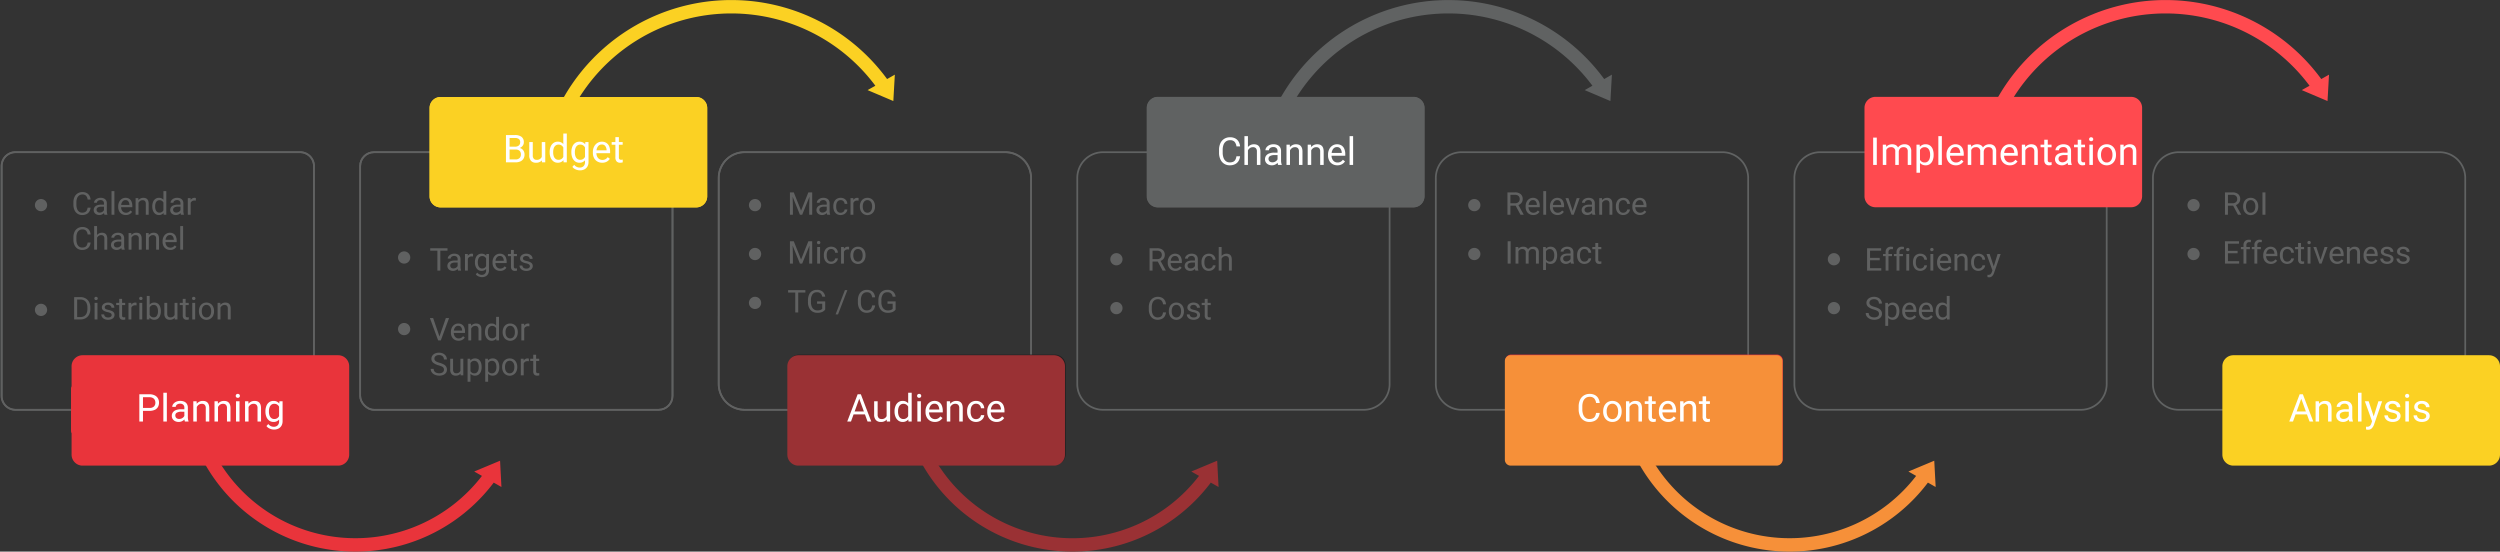 <svg xmlns="http://www.w3.org/2000/svg" xmlns:xlink="http://www.w3.org/1999/xlink" width="1432.029" height="315.977" viewBox="0 0 1432.029 315.977"><rect x="0" y="0" width="1432.029" height="315.977" fill="#333333" stroke="none"/><defs><clipPath id="clip-path"><rect id="Rectangle_2232" data-name="Rectangle 2232" width="180.763" height="149.414" fill="none" stroke="#606161" stroke-width="1"></rect></clipPath><clipPath id="clip-path-2"><rect id="Rectangle_2236" data-name="Rectangle 2236" width="180.773" height="149.414" fill="none" stroke="#606161" stroke-width="1"></rect></clipPath><clipPath id="clip-path-3"><rect id="Rectangle_2237" data-name="Rectangle 2237" width="180.772" height="149.414" fill="none" stroke="#606161" stroke-width="1"></rect></clipPath></defs><g id="Group_6851" data-name="Group 6851" transform="translate(-244 -2143.521)"><path id="Path_8038" data-name="Path 8038" d="M10.907,14.939a5.408,5.408,0,0,1-.712,2.2,3.959,3.959,0,0,1-1.613,1.494,5.451,5.451,0,0,1-2.536.541,4.713,4.713,0,0,1-2.619-.734A4.823,4.823,0,0,1,1.67,16.363a7.319,7.319,0,0,1-.624-3.111V11.96a7.3,7.3,0,0,1,.628-3.12,4.77,4.77,0,0,1,1.8-2.079,5.032,5.032,0,0,1,2.733-.734,5.149,5.149,0,0,1,2.426.532,3.9,3.9,0,0,1,1.578,1.494,5.484,5.484,0,0,1,.7,2.254H9.2a3.863,3.863,0,0,0-.9-2.167,2.762,2.762,0,0,0-2.1-.734,3.126,3.126,0,0,0-1.89.563A3.4,3.4,0,0,0,3.151,9.552a6.66,6.66,0,0,0-.391,2.391v1.31a7.018,7.018,0,0,0,.36,2.329,3.539,3.539,0,0,0,1.1,1.626,2.812,2.812,0,0,0,1.828.6,3.731,3.731,0,0,0,1.692-.33,2.209,2.209,0,0,0,.976-.954A5.226,5.226,0,0,0,9.2,14.939Zm9.29,1.986a6.33,6.33,0,0,0,.088,1.033,3.933,3.933,0,0,0,.246.9V19H18.817a3.721,3.721,0,0,1-.229-.993,3.773,3.773,0,0,1-1.182.848,3.552,3.552,0,0,1-1.516.321,3.66,3.66,0,0,1-1.683-.374,2.792,2.792,0,0,1-1.134-1.015,2.638,2.638,0,0,1-.4-1.424,2.791,2.791,0,0,1,.523-1.714,3.156,3.156,0,0,1,1.485-1.059,6.548,6.548,0,0,1,2.272-.356h1.6v-.756a1.811,1.811,0,0,0-.514-1.367,2.048,2.048,0,0,0-1.481-.5,2.576,2.576,0,0,0-1.055.207,1.782,1.782,0,0,0-.725.554,1.231,1.231,0,0,0-.259.751H12.876a2.254,2.254,0,0,1,.475-1.345,3.429,3.429,0,0,1,1.336-1.059,4.54,4.54,0,0,1,1.969-.409,4.492,4.492,0,0,1,1.85.356,2.761,2.761,0,0,1,1.244,1.072A3.243,3.243,0,0,1,20.2,12.5Zm-4.069.844a2.769,2.769,0,0,0,1.05-.2,2.735,2.735,0,0,0,.839-.523,2.39,2.39,0,0,0,.536-.7V14.377H17.218a4.262,4.262,0,0,0-2.153.444,1.436,1.436,0,0,0-.747,1.314,1.653,1.653,0,0,0,.211.835,1.5,1.5,0,0,0,.615.584A2.071,2.071,0,0,0,16.128,17.77ZM22.887,19V5.5H24.53V19Zm11.9-4.307H28.354a3.978,3.978,0,0,0,.369,1.608,2.754,2.754,0,0,0,.971,1.138,2.6,2.6,0,0,0,1.472.417,2.9,2.9,0,0,0,1.428-.334,3.479,3.479,0,0,0,1.077-.958l.993.773a4.149,4.149,0,0,1-1.406,1.323,4.256,4.256,0,0,1-2.18.514,4.412,4.412,0,0,1-2.294-.589,3.989,3.989,0,0,1-1.534-1.635,5.093,5.093,0,0,1-.541-2.373V14.2a5.538,5.538,0,0,1,.58-2.6,4.253,4.253,0,0,1,1.534-1.7,4.1,4.1,0,0,1,4.245,0,3.513,3.513,0,0,1,1.3,1.639,6.427,6.427,0,0,1,.422,2.417Zm-1.644-1.441a3.553,3.553,0,0,0-.6-1.868,1.909,1.909,0,0,0-1.674-.751,2.128,2.128,0,0,0-1.639.716,3.6,3.6,0,0,0-.822,2.026h4.737Zm7.972-3.937q3.05,0,3.05,3.454V19H42.521V12.751a2.235,2.235,0,0,0-.47-1.582,1.877,1.877,0,0,0-1.419-.492,2.344,2.344,0,0,0-1.358.413A2.906,2.906,0,0,0,38.32,12.2V19H36.677V9.49h1.556l.053,1.169a3.619,3.619,0,0,1,1.239-.993A3.58,3.58,0,0,1,41.115,9.314ZM54.255,5.5V19h-1.5l-.079-1.011a3.3,3.3,0,0,1-2.707,1.187,3.218,3.218,0,0,1-1.951-.624,4.052,4.052,0,0,1-1.323-1.723,6.242,6.242,0,0,1-.47-2.479v-.185a6.462,6.462,0,0,1,.466-2.54,3.9,3.9,0,0,1,1.318-1.705,3.324,3.324,0,0,1,1.978-.606,3.265,3.265,0,0,1,2.628,1.116V5.5ZM50.37,17.8a2.372,2.372,0,0,0,2.241-1.38v-4.4a2.641,2.641,0,0,0-.883-.984,2.391,2.391,0,0,0-1.34-.36,2.175,2.175,0,0,0-1.419.461,2.676,2.676,0,0,0-.835,1.252,5.511,5.511,0,0,0-.268,1.775v.185a5.391,5.391,0,0,0,.268,1.762,2.666,2.666,0,0,0,.831,1.235A2.158,2.158,0,0,0,50.37,17.8Zm13.658-.879a6.33,6.33,0,0,0,.088,1.033,3.933,3.933,0,0,0,.246.9V19H62.648a3.721,3.721,0,0,1-.229-.993,3.773,3.773,0,0,1-1.182.848,3.552,3.552,0,0,1-1.516.321,3.66,3.66,0,0,1-1.683-.374A2.792,2.792,0,0,1,56.9,17.787a2.638,2.638,0,0,1-.4-1.424,2.791,2.791,0,0,1,.523-1.714,3.156,3.156,0,0,1,1.485-1.059,6.548,6.548,0,0,1,2.272-.356h1.6v-.756a1.811,1.811,0,0,0-.514-1.367,2.048,2.048,0,0,0-1.481-.5,2.576,2.576,0,0,0-1.055.207,1.782,1.782,0,0,0-.725.554,1.231,1.231,0,0,0-.259.751H56.707a2.254,2.254,0,0,1,.475-1.345,3.429,3.429,0,0,1,1.336-1.059,4.54,4.54,0,0,1,1.969-.409,4.492,4.492,0,0,1,1.85.356,2.761,2.761,0,0,1,1.244,1.072,3.243,3.243,0,0,1,.448,1.753Zm-4.069.844a2.769,2.769,0,0,0,1.05-.2,2.735,2.735,0,0,0,.839-.523,2.39,2.39,0,0,0,.536-.7V14.377H61.049a4.262,4.262,0,0,0-2.153.444,1.436,1.436,0,0,0-.747,1.314,1.653,1.653,0,0,0,.211.835,1.5,1.5,0,0,0,.615.584A2.071,2.071,0,0,0,59.959,17.77Zm10.5-8.455a2.486,2.486,0,0,1,.4.04,1.3,1.3,0,0,1,.325.083v1.5a4.369,4.369,0,0,0-.8-.07,2.381,2.381,0,0,0-1.349.36,2.2,2.2,0,0,0-.813,1.011V19H66.577V9.49h1.6l.035,1.081a2.686,2.686,0,0,1,.932-.927A2.56,2.56,0,0,1,70.462,9.314ZM10.907,34.939a5.408,5.408,0,0,1-.712,2.2,3.959,3.959,0,0,1-1.613,1.494,5.451,5.451,0,0,1-2.536.541,4.713,4.713,0,0,1-2.619-.734A4.823,4.823,0,0,1,1.67,36.363a7.319,7.319,0,0,1-.624-3.111V31.96a7.3,7.3,0,0,1,.628-3.12,4.77,4.77,0,0,1,1.8-2.079,5.032,5.032,0,0,1,2.733-.734,5.149,5.149,0,0,1,2.426.532,3.9,3.9,0,0,1,1.578,1.494,5.484,5.484,0,0,1,.7,2.254H9.2a3.863,3.863,0,0,0-.9-2.167,2.762,2.762,0,0,0-2.1-.734,3.126,3.126,0,0,0-1.89.563,3.4,3.4,0,0,0-1.165,1.582,6.66,6.66,0,0,0-.391,2.391v1.31a7.018,7.018,0,0,0,.36,2.329,3.539,3.539,0,0,0,1.1,1.626,2.812,2.812,0,0,0,1.828.6,3.731,3.731,0,0,0,1.692-.33,2.209,2.209,0,0,0,.976-.954A5.226,5.226,0,0,0,9.2,34.939Zm6.478-5.625q3.05,0,3.05,3.454V39H18.791V32.751a2.235,2.235,0,0,0-.47-1.582,1.877,1.877,0,0,0-1.419-.492,2.344,2.344,0,0,0-1.358.413A2.906,2.906,0,0,0,14.59,32.2V39H12.946V25.5H14.59v5.115a3.538,3.538,0,0,1,2.795-1.3Zm12.727,7.611a6.33,6.33,0,0,0,.088,1.033,3.933,3.933,0,0,0,.246.9V39H28.731a3.721,3.721,0,0,1-.229-.993,3.773,3.773,0,0,1-1.182.848,3.552,3.552,0,0,1-1.516.321,3.66,3.66,0,0,1-1.683-.374,2.792,2.792,0,0,1-1.134-1.015,2.638,2.638,0,0,1-.4-1.424,2.791,2.791,0,0,1,.523-1.714A3.156,3.156,0,0,1,24.6,33.59a6.548,6.548,0,0,1,2.272-.356h1.6v-.756a1.811,1.811,0,0,0-.514-1.367,2.048,2.048,0,0,0-1.481-.5,2.576,2.576,0,0,0-1.055.207,1.782,1.782,0,0,0-.725.554,1.231,1.231,0,0,0-.259.751H22.79a2.254,2.254,0,0,1,.475-1.345A3.429,3.429,0,0,1,24.6,29.723a4.54,4.54,0,0,1,1.969-.409,4.492,4.492,0,0,1,1.85.356,2.761,2.761,0,0,1,1.244,1.072,3.243,3.243,0,0,1,.448,1.753Zm-4.069.844a2.769,2.769,0,0,0,1.05-.2,2.735,2.735,0,0,0,.839-.523,2.39,2.39,0,0,0,.536-.7V34.377H27.132a4.262,4.262,0,0,0-2.153.444,1.436,1.436,0,0,0-.747,1.314,1.653,1.653,0,0,0,.211.835,1.5,1.5,0,0,0,.615.584A2.071,2.071,0,0,0,26.042,37.77ZM37.1,29.314q3.05,0,3.05,3.454V39H38.5V32.751a2.235,2.235,0,0,0-.47-1.582,1.877,1.877,0,0,0-1.419-.492,2.344,2.344,0,0,0-1.358.413A2.906,2.906,0,0,0,34.3,32.2V39H32.66V29.49h1.556l.053,1.169a3.619,3.619,0,0,1,1.239-.993A3.58,3.58,0,0,1,37.1,29.314Zm9.94,0q3.05,0,3.05,3.454V39H48.445V32.751a2.235,2.235,0,0,0-.47-1.582,1.877,1.877,0,0,0-1.419-.492,2.344,2.344,0,0,0-1.358.413,2.906,2.906,0,0,0-.954,1.107V39H42.6V29.49h1.556l.053,1.169a3.619,3.619,0,0,1,1.239-.993A3.58,3.58,0,0,1,47.039,29.314Zm13.166,5.379H53.771a3.978,3.978,0,0,0,.369,1.608,2.754,2.754,0,0,0,.971,1.138,2.6,2.6,0,0,0,1.472.417,2.9,2.9,0,0,0,1.428-.334,3.479,3.479,0,0,0,1.077-.958l.993.773a4.149,4.149,0,0,1-1.406,1.323,4.256,4.256,0,0,1-2.18.514,4.412,4.412,0,0,1-2.294-.589,3.989,3.989,0,0,1-1.534-1.635,5.093,5.093,0,0,1-.541-2.373V34.2a5.538,5.538,0,0,1,.58-2.6,4.253,4.253,0,0,1,1.534-1.7,4.1,4.1,0,0,1,4.245,0,3.513,3.513,0,0,1,1.3,1.639,6.427,6.427,0,0,1,.422,2.417Zm-1.644-1.441a3.553,3.553,0,0,0-.6-1.868,1.909,1.909,0,0,0-1.674-.751,2.128,2.128,0,0,0-1.639.716,3.6,3.6,0,0,0-.822,2.026h4.737ZM62.235,39V25.5h1.644V39ZM5.1,66.2a5.836,5.836,0,0,1,2.958.734,5.029,5.029,0,0,1,1.986,2.1,6.81,6.81,0,0,1,.708,3.182v.773a6.824,6.824,0,0,1-.708,3.195,4.953,4.953,0,0,1-2.017,2.087A6.22,6.22,0,0,1,4.948,79H1.485V66.2H5.1ZM9.062,72.2A6.083,6.083,0,0,0,8.6,69.706a3.431,3.431,0,0,0-1.354-1.578A4.045,4.045,0,0,0,5.1,67.583H3.19V77.629H4.948a4.238,4.238,0,0,0,2.259-.567A3.522,3.522,0,0,0,8.6,75.454a6,6,0,0,0,.466-2.465Zm4.957-6.17a.959.959,0,0,1,.716.264.913.913,0,0,1,.259.668.888.888,0,0,1-.259.655.968.968,0,0,1-.716.259.938.938,0,0,1-.708-.259.9.9,0,0,1-.25-.655.885.885,0,0,1,.958-.932ZM13.184,79V69.49h1.644V79Zm7.594-4.175a6.691,6.691,0,0,1-2.562-.984,2.046,2.046,0,0,1-.866-1.749,2.383,2.383,0,0,1,.439-1.389,3.051,3.051,0,0,1,1.244-1.011,4.281,4.281,0,0,1,1.841-.378,4.433,4.433,0,0,1,1.934.4,3,3,0,0,1,1.261,1.068,2.7,2.7,0,0,1,.435,1.5H22.86a1.452,1.452,0,0,0-.237-.782,1.782,1.782,0,0,0-.69-.62,2.216,2.216,0,0,0-1.059-.242,2.506,2.506,0,0,0-1.063.2,1.4,1.4,0,0,0-.62.519,1.292,1.292,0,0,0-.2.69,1.049,1.049,0,0,0,.18.628,1.528,1.528,0,0,0,.65.453,7.847,7.847,0,0,0,1.358.4,8.949,8.949,0,0,1,1.942.642,2.806,2.806,0,0,1,1.112.905,2.257,2.257,0,0,1,.365,1.3,2.447,2.447,0,0,1-.457,1.463,2.981,2.981,0,0,1-1.292.993,4.9,4.9,0,0,1-1.934.356,4.7,4.7,0,0,1-2.1-.435,3.248,3.248,0,0,1-1.34-1.147,2.765,2.765,0,0,1-.457-1.521h1.644a1.712,1.712,0,0,0,.369,1.033,1.879,1.879,0,0,0,.831.576,3.124,3.124,0,0,0,1.05.176,3.032,3.032,0,0,0,1.1-.18,1.566,1.566,0,0,0,.7-.492,1.138,1.138,0,0,0,.237-.708,1.351,1.351,0,0,0-.167-.686,1.52,1.52,0,0,0-.642-.536A5.5,5.5,0,0,0,20.777,74.825ZM30.744,79a4.2,4.2,0,0,1-1.257.176,2.165,2.165,0,0,1-1.6-.6,2.655,2.655,0,0,1-.6-1.942V70.729H25.559V69.49H27.29V67.179h1.644V69.49h1.775v1.239H28.934v5.915a1.151,1.151,0,0,0,.281.91,1.163,1.163,0,0,0,.765.233,2.932,2.932,0,0,0,.4-.031,3.076,3.076,0,0,0,.352-.066Zm5.739-9.686a2.486,2.486,0,0,1,.4.04,1.3,1.3,0,0,1,.325.083v1.5a4.369,4.369,0,0,0-.8-.07,2.381,2.381,0,0,0-1.349.36,2.2,2.2,0,0,0-.813,1.011V79H32.6V69.49h1.6l.035,1.081a2.686,2.686,0,0,1,.932-.927A2.56,2.56,0,0,1,36.483,69.314Zm3.19-3.287a.959.959,0,0,1,.716.264.913.913,0,0,1,.259.668.888.888,0,0,1-.259.655.968.968,0,0,1-.716.259.938.938,0,0,1-.708-.259.9.9,0,0,1-.25-.655.885.885,0,0,1,.958-.932ZM38.839,79V69.49h1.644V79Zm8.587-9.686a3.334,3.334,0,0,1,2,.6,3.722,3.722,0,0,1,1.27,1.7,6.884,6.884,0,0,1,.435,2.553v.185a6.7,6.7,0,0,1-.435,2.492,3.839,3.839,0,0,1-1.27,1.714,3.24,3.24,0,0,1-1.986.62,3.334,3.334,0,0,1-2.786-1.257L44.578,79h-1.5V65.5h1.644v5.01A3.3,3.3,0,0,1,47.426,69.314Zm2.065,4.852a4.765,4.765,0,0,0-.593-2.527,2.051,2.051,0,0,0-1.885-.962,2.371,2.371,0,0,0-1.4.4,2.726,2.726,0,0,0-.892,1.085v4.157a2.814,2.814,0,0,0,.91,1.081,2.377,2.377,0,0,0,1.4.4,2.043,2.043,0,0,0,1.85-.962,4.583,4.583,0,0,0,.611-2.492ZM60.645,69.49V79H59.08l-.026-.94a3.454,3.454,0,0,1-2.786,1.116,3.028,3.028,0,0,1-2.294-.861,3.77,3.77,0,0,1-.826-2.689V69.49h1.644v6.152a2.324,2.324,0,0,0,.488,1.674,1.7,1.7,0,0,0,1.252.488A2.439,2.439,0,0,0,59,76.425V69.49ZM67.14,79a4.2,4.2,0,0,1-1.257.176,2.165,2.165,0,0,1-1.6-.6,2.655,2.655,0,0,1-.6-1.942V70.729H61.954V69.49h1.731V67.179h1.644V69.49H67.1v1.239H65.329v5.915a1.151,1.151,0,0,0,.281.91,1.163,1.163,0,0,0,.765.233,2.932,2.932,0,0,0,.4-.031,3.076,3.076,0,0,0,.352-.066Zm2.83-12.973a.959.959,0,0,1,.716.264.913.913,0,0,1,.259.668.888.888,0,0,1-.259.655.968.968,0,0,1-.716.259.938.938,0,0,1-.708-.259.9.9,0,0,1-.25-.655.885.885,0,0,1,.958-.932ZM69.135,79V69.49h1.644V79Zm3.814-4.852a5.656,5.656,0,0,1,.527-2.479,4.043,4.043,0,0,1,3.788-2.355,4.186,4.186,0,0,1,2.3.628,4.111,4.111,0,0,1,1.512,1.727,5.656,5.656,0,0,1,.527,2.479v.2a5.628,5.628,0,0,1-.527,2.474,4.208,4.208,0,0,1-7.6,0,5.588,5.588,0,0,1-.532-2.474Zm1.644.2a4.947,4.947,0,0,0,.3,1.767,2.836,2.836,0,0,0,.91,1.27,2.54,2.54,0,0,0,2.944,0,2.836,2.836,0,0,0,.91-1.27,4.947,4.947,0,0,0,.3-1.767v-.2a4.884,4.884,0,0,0-.308-1.767,2.9,2.9,0,0,0-.914-1.274,2.323,2.323,0,0,0-1.477-.475,2.291,2.291,0,0,0-1.463.475,2.88,2.88,0,0,0-.905,1.274,4.947,4.947,0,0,0-.3,1.767Zm13.491-5.036q3.05,0,3.05,3.454V79H89.49V72.751a2.235,2.235,0,0,0-.47-1.582,1.877,1.877,0,0,0-1.419-.492,2.344,2.344,0,0,0-1.358.413,2.906,2.906,0,0,0-.954,1.107V79H83.646V69.49H85.2l.053,1.169a3.619,3.619,0,0,1,1.239-.993A3.58,3.58,0,0,1,88.084,69.314Z" transform="translate(285 2247.521)" fill="#606161"></path><path id="Path_8039" data-name="Path 8039" d="M14.229,19h-1.7V14l.158-5.335L8.5,19H7.207L3.023,8.673,3.182,14v5h-1.7V6.2h2.2L7.857,16.662,12.032,6.2h2.2Zm9.976-2.074a6.33,6.33,0,0,0,.088,1.033,3.933,3.933,0,0,0,.246.9V19H22.825a3.721,3.721,0,0,1-.229-.993,3.773,3.773,0,0,1-1.182.848,3.552,3.552,0,0,1-1.516.321,3.66,3.66,0,0,1-1.683-.374,2.792,2.792,0,0,1-1.134-1.015,2.638,2.638,0,0,1-.4-1.424,2.791,2.791,0,0,1,.523-1.714A3.156,3.156,0,0,1,18.69,13.59a6.548,6.548,0,0,1,2.272-.356h1.6v-.756a1.811,1.811,0,0,0-.514-1.367,2.048,2.048,0,0,0-1.481-.5,2.576,2.576,0,0,0-1.055.207,1.782,1.782,0,0,0-.725.554,1.231,1.231,0,0,0-.259.751H16.884a2.254,2.254,0,0,1,.475-1.345,3.429,3.429,0,0,1,1.336-1.059,4.54,4.54,0,0,1,1.969-.409,4.492,4.492,0,0,1,1.85.356,2.761,2.761,0,0,1,1.244,1.072,3.243,3.243,0,0,1,.448,1.753Zm-4.069.844a2.769,2.769,0,0,0,1.05-.2,2.735,2.735,0,0,0,.839-.523,2.39,2.39,0,0,0,.536-.7V14.377H21.226a4.262,4.262,0,0,0-2.153.444,1.436,1.436,0,0,0-.747,1.314,1.653,1.653,0,0,0,.211.835,1.5,1.5,0,0,0,.615.584A2.071,2.071,0,0,0,20.136,17.77Zm14.229-1.775a2.911,2.911,0,0,1-.571,1.569,3.815,3.815,0,0,1-1.384,1.173,3.977,3.977,0,0,1-1.841.439,4.105,4.105,0,0,1-2.333-.637,3.914,3.914,0,0,1-1.428-1.714,5.875,5.875,0,0,1-.475-2.4v-.369a5.875,5.875,0,0,1,.475-2.4,3.914,3.914,0,0,1,1.428-1.714,4.51,4.51,0,0,1,4.271-.189A3.385,3.385,0,0,1,33.838,11a3.619,3.619,0,0,1,.527,1.762H32.81a2.431,2.431,0,0,0-.334-1.077,2.118,2.118,0,0,0-.782-.769,2.227,2.227,0,0,0-1.125-.281,2.283,2.283,0,0,0-1.521.488,2.662,2.662,0,0,0-.826,1.257,5.5,5.5,0,0,0-.246,1.683v.369a4.605,4.605,0,0,0,.6,2.443,2.151,2.151,0,0,0,1.991.984,2.408,2.408,0,0,0,1.068-.242,2.186,2.186,0,0,0,.813-.668,1.824,1.824,0,0,0,.36-.954Zm5.7-6.68a2.486,2.486,0,0,1,.4.04,1.3,1.3,0,0,1,.325.083v1.5a4.369,4.369,0,0,0-.8-.07,2.381,2.381,0,0,0-1.349.36,2.2,2.2,0,0,0-.813,1.011V19H36.185V9.49h1.6l.035,1.081a2.686,2.686,0,0,1,.932-.927A2.56,2.56,0,0,1,40.069,9.314Zm1.485,4.834a5.656,5.656,0,0,1,.527-2.479A4.043,4.043,0,0,1,45.87,9.314a4.186,4.186,0,0,1,2.3.628,4.111,4.111,0,0,1,1.512,1.727,5.656,5.656,0,0,1,.527,2.479v.2a5.628,5.628,0,0,1-.527,2.474,4.208,4.208,0,0,1-7.6,0,5.588,5.588,0,0,1-.532-2.474Zm1.644.2a4.947,4.947,0,0,0,.3,1.767,2.836,2.836,0,0,0,.91,1.27,2.54,2.54,0,0,0,2.944,0,2.836,2.836,0,0,0,.91-1.27,4.947,4.947,0,0,0,.3-1.767v-.2a4.884,4.884,0,0,0-.308-1.767,2.9,2.9,0,0,0-.914-1.274,2.323,2.323,0,0,0-1.477-.475,2.291,2.291,0,0,0-1.463.475,2.88,2.88,0,0,0-.905,1.274,4.947,4.947,0,0,0-.3,1.767ZM14.229,47h-1.7V42l.158-5.335L8.5,47H7.207L3.023,36.673,3.182,42v5h-1.7V34.2h2.2L7.857,44.662,12.032,34.2h2.2Zm3.7-12.973a.959.959,0,0,1,.716.264.913.913,0,0,1,.259.668.888.888,0,0,1-.259.655.968.968,0,0,1-.716.259.938.938,0,0,1-.708-.259.9.9,0,0,1-.25-.655.885.885,0,0,1,.958-.932ZM17.095,47V37.49h1.644V47Zm11.848-3.006a2.911,2.911,0,0,1-.571,1.569,3.815,3.815,0,0,1-1.384,1.173,3.977,3.977,0,0,1-1.841.439,4.105,4.105,0,0,1-2.333-.637,3.914,3.914,0,0,1-1.428-1.714,5.875,5.875,0,0,1-.475-2.4v-.369a5.875,5.875,0,0,1,.475-2.4,3.914,3.914,0,0,1,1.428-1.714,4.51,4.51,0,0,1,4.271-.189A3.385,3.385,0,0,1,28.415,39a3.619,3.619,0,0,1,.527,1.762H27.387a2.431,2.431,0,0,0-.334-1.077,2.118,2.118,0,0,0-.782-.769,2.227,2.227,0,0,0-1.125-.281,2.283,2.283,0,0,0-1.521.488,2.662,2.662,0,0,0-.826,1.257,5.5,5.5,0,0,0-.246,1.683v.369a4.605,4.605,0,0,0,.6,2.443,2.151,2.151,0,0,0,1.991.984,2.408,2.408,0,0,0,1.068-.242,2.186,2.186,0,0,0,.813-.668,1.824,1.824,0,0,0,.36-.954Zm5.7-6.68a2.486,2.486,0,0,1,.4.04,1.3,1.3,0,0,1,.325.083v1.5a4.369,4.369,0,0,0-.8-.07,2.381,2.381,0,0,0-1.349.36,2.2,2.2,0,0,0-.813,1.011V47H30.762V37.49h1.6l.035,1.081a2.686,2.686,0,0,1,.932-.927A2.56,2.56,0,0,1,34.646,37.314Zm1.485,4.834a5.656,5.656,0,0,1,.527-2.479,4.043,4.043,0,0,1,3.788-2.355,4.186,4.186,0,0,1,2.3.628,4.111,4.111,0,0,1,1.512,1.727,5.656,5.656,0,0,1,.527,2.479v.2a5.628,5.628,0,0,1-.527,2.474,4.208,4.208,0,0,1-7.6,0,5.588,5.588,0,0,1-.532-2.474Zm1.644.2a4.947,4.947,0,0,0,.3,1.767,2.836,2.836,0,0,0,.91,1.27,2.54,2.54,0,0,0,2.944,0,2.836,2.836,0,0,0,.91-1.27,4.947,4.947,0,0,0,.3-1.767v-.2a4.884,4.884,0,0,0-.308-1.767,2.9,2.9,0,0,0-.914-1.274,2.323,2.323,0,0,0-1.477-.475,2.291,2.291,0,0,0-1.463.475,2.88,2.88,0,0,0-.905,1.274,4.947,4.947,0,0,0-.3,1.767ZM10.327,63.583h-4.1V75H4.535V63.583H.439V62.2h9.888Zm11.355,9.738a4.274,4.274,0,0,1-1.569,1.3,6.431,6.431,0,0,1-2.958.558,5.284,5.284,0,0,1-2.773-.725,4.927,4.927,0,0,1-1.89-2.1,7.24,7.24,0,0,1-.681-3.248V68.092a8.074,8.074,0,0,1,.6-3.265,4.518,4.518,0,0,1,1.753-2.079,5.17,5.17,0,0,1,2.791-.721,4.747,4.747,0,0,1,3.292,1.063,4.561,4.561,0,0,1,1.437,2.856H19.978a3.221,3.221,0,0,0-.918-1.841,2.9,2.9,0,0,0-2.1-.7,2.939,2.939,0,0,0-2.584,1.222,5.964,5.964,0,0,0-.853,3.445V69.1a6.388,6.388,0,0,0,.453,2.514,3.629,3.629,0,0,0,1.274,1.626,3.3,3.3,0,0,0,1.912.563A4.9,4.9,0,0,0,19,73.537a2.7,2.7,0,0,0,.984-.664V69.99H17.033V68.628h4.649ZM27.624,76.1l5.344-13.9h1.4L29.03,76.1Zm22.649-5.159a5.407,5.407,0,0,1-.712,2.2,3.959,3.959,0,0,1-1.613,1.494,5.451,5.451,0,0,1-2.536.541,4.713,4.713,0,0,1-2.619-.734,4.823,4.823,0,0,1-1.758-2.079,7.319,7.319,0,0,1-.624-3.111V67.96a7.3,7.3,0,0,1,.628-3.12,4.77,4.77,0,0,1,1.8-2.079,5.032,5.032,0,0,1,2.733-.734A5.149,5.149,0,0,1,48,62.559a3.9,3.9,0,0,1,1.578,1.494,5.484,5.484,0,0,1,.7,2.254H48.568a3.863,3.863,0,0,0-.9-2.167,2.762,2.762,0,0,0-2.1-.734,3.126,3.126,0,0,0-1.89.563,3.4,3.4,0,0,0-1.165,1.582,6.66,6.66,0,0,0-.391,2.391v1.31a7.018,7.018,0,0,0,.36,2.329,3.539,3.539,0,0,0,1.1,1.626,2.812,2.812,0,0,0,1.828.6,3.731,3.731,0,0,0,1.692-.33,2.209,2.209,0,0,0,.976-.954,5.226,5.226,0,0,0,.488-1.582Zm11.751,2.382a4.274,4.274,0,0,1-1.569,1.3,6.431,6.431,0,0,1-2.958.558,5.284,5.284,0,0,1-2.773-.725,4.927,4.927,0,0,1-1.89-2.1,7.24,7.24,0,0,1-.681-3.248V68.092a8.074,8.074,0,0,1,.6-3.265,4.518,4.518,0,0,1,1.753-2.079,5.17,5.17,0,0,1,2.791-.721,4.747,4.747,0,0,1,3.292,1.063,4.561,4.561,0,0,1,1.437,2.856H60.319a3.221,3.221,0,0,0-.918-1.841,2.9,2.9,0,0,0-2.1-.7,2.939,2.939,0,0,0-2.584,1.222,5.964,5.964,0,0,0-.853,3.445V69.1a6.388,6.388,0,0,0,.453,2.514A3.629,3.629,0,0,0,55.6,73.242a3.3,3.3,0,0,0,1.912.563,4.9,4.9,0,0,0,1.837-.268,2.7,2.7,0,0,0,.984-.664V69.99H57.375V68.628h4.649Z" transform="translate(695 2247.521)" fill="#606161"></path><path id="Path_8046" data-name="Path 8046" d="M10.775,18.895V19H8.947L6.17,13.814H3.19V19H1.485V6.2H5.722a5,5,0,0,1,3.331.989,3.54,3.54,0,0,1,1.16,2.852,3.45,3.45,0,0,1-.646,2.079,3.9,3.9,0,0,1-1.8,1.34Zm-5.01-6.451a3.236,3.236,0,0,0,1.494-.316,2.188,2.188,0,0,0,.927-.861A2.414,2.414,0,0,0,8.5,10.044a2.376,2.376,0,0,0-.686-1.811,2.944,2.944,0,0,0-2.092-.65H3.19v4.86Zm14.212,2.25H13.544a3.978,3.978,0,0,0,.369,1.608,2.754,2.754,0,0,0,.971,1.138,2.6,2.6,0,0,0,1.472.417,2.9,2.9,0,0,0,1.428-.334,3.479,3.479,0,0,0,1.077-.958l.993.773a4.149,4.149,0,0,1-1.406,1.323,4.256,4.256,0,0,1-2.18.514,4.412,4.412,0,0,1-2.294-.589,3.989,3.989,0,0,1-1.534-1.635,5.093,5.093,0,0,1-.541-2.373V14.2a5.538,5.538,0,0,1,.58-2.6,4.253,4.253,0,0,1,1.534-1.7,4.1,4.1,0,0,1,4.245,0,3.513,3.513,0,0,1,1.3,1.639,6.427,6.427,0,0,1,.422,2.417Zm-1.644-1.441a3.553,3.553,0,0,0-.6-1.868,1.909,1.909,0,0,0-1.674-.751,2.128,2.128,0,0,0-1.639.716,3.6,3.6,0,0,0-.822,2.026h4.737ZM22.008,19V5.5h1.644V19Zm11.9-4.307H27.475a3.978,3.978,0,0,0,.369,1.608,2.754,2.754,0,0,0,.971,1.138,2.6,2.6,0,0,0,1.472.417,2.9,2.9,0,0,0,1.428-.334,3.479,3.479,0,0,0,1.077-.958l.993.773a4.149,4.149,0,0,1-1.406,1.323,4.256,4.256,0,0,1-2.18.514,4.412,4.412,0,0,1-2.294-.589,3.989,3.989,0,0,1-1.534-1.635,5.093,5.093,0,0,1-.541-2.373V14.2a5.538,5.538,0,0,1,.58-2.6,4.253,4.253,0,0,1,1.534-1.7,4.1,4.1,0,0,1,4.245,0,3.513,3.513,0,0,1,1.3,1.639,6.427,6.427,0,0,1,.422,2.417Zm-1.644-1.441a3.553,3.553,0,0,0-.6-1.868,1.909,1.909,0,0,0-1.674-.751,2.128,2.128,0,0,0-1.639.716,3.6,3.6,0,0,0-.822,2.026h4.737ZM42.847,9.49,39.437,19H38.188L34.743,9.49h1.679l2.408,7.286L41.168,9.49Zm8.684,7.436a6.33,6.33,0,0,0,.088,1.033,3.933,3.933,0,0,0,.246.9V19H50.15a3.721,3.721,0,0,1-.229-.993,3.773,3.773,0,0,1-1.182.848,3.552,3.552,0,0,1-1.516.321,3.66,3.66,0,0,1-1.683-.374,2.792,2.792,0,0,1-1.134-1.015,2.638,2.638,0,0,1-.4-1.424,2.791,2.791,0,0,1,.523-1.714,3.156,3.156,0,0,1,1.485-1.059,6.548,6.548,0,0,1,2.272-.356h1.6v-.756a1.811,1.811,0,0,0-.514-1.367,2.048,2.048,0,0,0-1.481-.5,2.576,2.576,0,0,0-1.055.207,1.782,1.782,0,0,0-.725.554,1.231,1.231,0,0,0-.259.751H44.209a2.254,2.254,0,0,1,.475-1.345A3.429,3.429,0,0,1,46.02,9.723a4.54,4.54,0,0,1,1.969-.409,4.492,4.492,0,0,1,1.85.356,2.761,2.761,0,0,1,1.244,1.072A3.243,3.243,0,0,1,51.53,12.5Zm-4.069.844a2.769,2.769,0,0,0,1.05-.2,2.735,2.735,0,0,0,.839-.523,2.39,2.39,0,0,0,.536-.7V14.377H48.551a4.262,4.262,0,0,0-2.153.444,1.436,1.436,0,0,0-.747,1.314,1.653,1.653,0,0,0,.211.835,1.5,1.5,0,0,0,.615.584A2.071,2.071,0,0,0,47.461,17.77ZM58.518,9.314q3.05,0,3.05,3.454V19H59.924V12.751a2.235,2.235,0,0,0-.47-1.582,1.877,1.877,0,0,0-1.419-.492,2.344,2.344,0,0,0-1.358.413,2.906,2.906,0,0,0-.954,1.107V19H54.079V9.49h1.556l.053,1.169a3.619,3.619,0,0,1,1.239-.993A3.58,3.58,0,0,1,58.518,9.314Zm13.113,6.68a2.911,2.911,0,0,1-.571,1.569,3.815,3.815,0,0,1-1.384,1.173,3.977,3.977,0,0,1-1.841.439,4.105,4.105,0,0,1-2.333-.637,3.914,3.914,0,0,1-1.428-1.714,5.875,5.875,0,0,1-.475-2.4v-.369a5.875,5.875,0,0,1,.475-2.4A3.914,3.914,0,0,1,65.5,9.952a4.51,4.51,0,0,1,4.271-.189A3.385,3.385,0,0,1,71.1,11a3.619,3.619,0,0,1,.527,1.762H70.075a2.431,2.431,0,0,0-.334-1.077,2.118,2.118,0,0,0-.782-.769,2.227,2.227,0,0,0-1.125-.281,2.283,2.283,0,0,0-1.521.488,2.662,2.662,0,0,0-.826,1.257,5.5,5.5,0,0,0-.246,1.683v.369a4.605,4.605,0,0,0,.6,2.443,2.151,2.151,0,0,0,1.991.984,2.408,2.408,0,0,0,1.068-.242,2.186,2.186,0,0,0,.813-.668,1.824,1.824,0,0,0,.36-.954Zm9.483-1.3H74.681A3.978,3.978,0,0,0,75.05,16.3a2.754,2.754,0,0,0,.971,1.138,2.6,2.6,0,0,0,1.472.417,2.9,2.9,0,0,0,1.428-.334A3.479,3.479,0,0,0,80,16.565l.993.773a4.149,4.149,0,0,1-1.406,1.323,4.256,4.256,0,0,1-2.18.514,4.412,4.412,0,0,1-2.294-.589,3.989,3.989,0,0,1-1.534-1.635,5.093,5.093,0,0,1-.541-2.373V14.2a5.538,5.538,0,0,1,.58-2.6,4.253,4.253,0,0,1,1.534-1.7,4.1,4.1,0,0,1,4.245,0,3.513,3.513,0,0,1,1.3,1.639,6.427,6.427,0,0,1,.422,2.417Zm-1.644-1.441a3.553,3.553,0,0,0-.6-1.868,1.909,1.909,0,0,0-1.674-.751,2.128,2.128,0,0,0-1.639.716,3.6,3.6,0,0,0-.822,2.026h4.737ZM1.608,47V34.2H3.313V47Zm14.669-9.686a3.156,3.156,0,0,1,2.373.835,3.623,3.623,0,0,1,.809,2.6V47H17.815V40.733a2.068,2.068,0,0,0-.514-1.6,2.189,2.189,0,0,0-1.507-.461,2.214,2.214,0,0,0-1.107.268,1.962,1.962,0,0,0-.743.725,2.546,2.546,0,0,0-.33,1.028V47H11.971V40.742a1.81,1.81,0,0,0-2.03-2.065,2.4,2.4,0,0,0-1.354.356,2.253,2.253,0,0,0-.817.989V47H6.126V37.49H7.682l.053,1.028a3.3,3.3,0,0,1,1.2-.892,3.929,3.929,0,0,1,1.608-.312,3.479,3.479,0,0,1,1.648.374,2.4,2.4,0,0,1,1.068,1.138,3.51,3.51,0,0,1,1.261-1.107A3.731,3.731,0,0,1,16.277,37.314Zm9.967,0a3.349,3.349,0,0,1,2.013.6,3.7,3.7,0,0,1,1.266,1.7,6.947,6.947,0,0,1,.431,2.553v.185a6.7,6.7,0,0,1-.435,2.492,3.853,3.853,0,0,1-1.266,1.714,3.221,3.221,0,0,1-1.982.62,3.491,3.491,0,0,1-2.716-1.09v4.57H21.911V37.49h1.494l.088,1.037A3.36,3.36,0,0,1,26.244,37.314Zm2.065,4.852a5.312,5.312,0,0,0-.277-1.771,2.735,2.735,0,0,0-.853-1.252,2.2,2.2,0,0,0-1.428-.466,2.38,2.38,0,0,0-1.318.352,2.619,2.619,0,0,0-.879.958v4.579a2.383,2.383,0,0,0,2.215,1.292,2.153,2.153,0,0,0,1.415-.47,2.778,2.778,0,0,0,.848-1.261,5.351,5.351,0,0,0,.277-1.775Zm10.96,2.76a6.33,6.33,0,0,0,.088,1.033,3.933,3.933,0,0,0,.246.9V47H37.89a3.721,3.721,0,0,1-.229-.993,3.773,3.773,0,0,1-1.182.848,3.552,3.552,0,0,1-1.516.321A3.66,3.66,0,0,1,33.28,46.8a2.792,2.792,0,0,1-1.134-1.015,2.638,2.638,0,0,1-.4-1.424,2.791,2.791,0,0,1,.523-1.714,3.156,3.156,0,0,1,1.485-1.059,6.548,6.548,0,0,1,2.272-.356h1.6v-.756a1.811,1.811,0,0,0-.514-1.367,2.048,2.048,0,0,0-1.481-.5,2.576,2.576,0,0,0-1.055.207,1.782,1.782,0,0,0-.725.554,1.231,1.231,0,0,0-.259.751H31.948a2.254,2.254,0,0,1,.475-1.345,3.429,3.429,0,0,1,1.336-1.059,4.54,4.54,0,0,1,1.969-.409,4.492,4.492,0,0,1,1.85.356,2.761,2.761,0,0,1,1.244,1.072A3.243,3.243,0,0,1,39.27,40.5ZM35.2,45.77a2.769,2.769,0,0,0,1.05-.2,2.735,2.735,0,0,0,.839-.523,2.39,2.39,0,0,0,.536-.7V42.377H36.29a4.262,4.262,0,0,0-2.153.444,1.436,1.436,0,0,0-.747,1.314,1.653,1.653,0,0,0,.211.835,1.5,1.5,0,0,0,.615.584A2.071,2.071,0,0,0,35.2,45.77ZM49.43,43.994a2.911,2.911,0,0,1-.571,1.569,3.815,3.815,0,0,1-1.384,1.173,3.977,3.977,0,0,1-1.841.439,4.105,4.105,0,0,1-2.333-.637,3.914,3.914,0,0,1-1.428-1.714,5.875,5.875,0,0,1-.475-2.4v-.369a5.875,5.875,0,0,1,.475-2.4A3.914,3.914,0,0,1,43.3,37.952a4.51,4.51,0,0,1,4.271-.189A3.385,3.385,0,0,1,48.9,39a3.619,3.619,0,0,1,.527,1.762H47.874a2.431,2.431,0,0,0-.334-1.077,2.118,2.118,0,0,0-.782-.769,2.227,2.227,0,0,0-1.125-.281,2.283,2.283,0,0,0-1.521.488,2.662,2.662,0,0,0-.826,1.257,5.5,5.5,0,0,0-.246,1.683v.369a4.605,4.605,0,0,0,.6,2.443,2.151,2.151,0,0,0,1.991.984,2.408,2.408,0,0,0,1.068-.242,2.186,2.186,0,0,0,.813-.668,1.824,1.824,0,0,0,.36-.954ZM55.283,47a4.2,4.2,0,0,1-1.257.176,2.165,2.165,0,0,1-1.6-.6,2.655,2.655,0,0,1-.6-1.942V38.729H50.1V37.49h1.731V35.179h1.644V37.49h1.775v1.239H53.473v5.915a1.151,1.151,0,0,0,.281.91,1.163,1.163,0,0,0,.765.233,2.932,2.932,0,0,0,.4-.031,3.076,3.076,0,0,0,.352-.066Z" transform="translate(1106 2247.521)" fill="#606161"></path><path id="Path_8060" data-name="Path 8060" d="M10.775,18.895V19H8.947L6.17,13.814H3.19V19H1.485V6.2H5.722a5,5,0,0,1,3.331.989,3.54,3.54,0,0,1,1.16,2.852,3.45,3.45,0,0,1-.646,2.079,3.9,3.9,0,0,1-1.8,1.34Zm-5.01-6.451a3.236,3.236,0,0,0,1.494-.316,2.188,2.188,0,0,0,.927-.861A2.414,2.414,0,0,0,8.5,10.044a2.376,2.376,0,0,0-.686-1.811,2.944,2.944,0,0,0-2.092-.65H3.19v4.86Zm6.126,1.705a5.656,5.656,0,0,1,.527-2.479,4.043,4.043,0,0,1,3.788-2.355,4.186,4.186,0,0,1,2.3.628,4.111,4.111,0,0,1,1.512,1.727,5.656,5.656,0,0,1,.527,2.479v.2a5.628,5.628,0,0,1-.527,2.474,4.208,4.208,0,0,1-7.6,0,5.588,5.588,0,0,1-.532-2.474Zm1.644.2a4.947,4.947,0,0,0,.3,1.767,2.836,2.836,0,0,0,.91,1.27,2.54,2.54,0,0,0,2.944,0,2.836,2.836,0,0,0,.91-1.27,4.947,4.947,0,0,0,.3-1.767v-.2a4.884,4.884,0,0,0-.308-1.767,2.9,2.9,0,0,0-.914-1.274,2.323,2.323,0,0,0-1.477-.475,2.291,2.291,0,0,0-1.463.475,2.88,2.88,0,0,0-.905,1.274,4.947,4.947,0,0,0-.3,1.767ZM22.966,19V6.2h1.705V19ZM9.615,45.629V47H1.485V34.2H9.527v1.38H3.19v4.122H8.719v1.371H3.19v4.553ZM15.39,34.7a1.578,1.578,0,0,0-1.213.461,1.868,1.868,0,0,0-.431,1.323V37.49h2.021v1.239H13.746V47H12.1V38.729H10.608V37.49H12.1V36.479a3.149,3.149,0,0,1,.831-2.342,3.138,3.138,0,0,1,2.307-.822,4.735,4.735,0,0,1,1.116.141l-.088,1.31A5.041,5.041,0,0,0,15.39,34.7Zm6.258,0a1.578,1.578,0,0,0-1.213.461A1.868,1.868,0,0,0,20,36.479V37.49h2.021v1.239H20V47H18.36V38.729H16.866V37.49H18.36V36.479A2.872,2.872,0,0,1,21.5,33.315a4.735,4.735,0,0,1,1.116.141l-.088,1.31A5.041,5.041,0,0,0,21.647,34.7Zm9.835,8H25.049a3.978,3.978,0,0,0,.369,1.608,2.754,2.754,0,0,0,.971,1.138,2.6,2.6,0,0,0,1.472.417,2.9,2.9,0,0,0,1.428-.334,3.479,3.479,0,0,0,1.077-.958l.993.773a4.149,4.149,0,0,1-1.406,1.323,4.256,4.256,0,0,1-2.18.514,4.412,4.412,0,0,1-2.294-.589,3.989,3.989,0,0,1-1.534-1.635,5.093,5.093,0,0,1-.541-2.373V42.2a5.538,5.538,0,0,1,.58-2.6,4.253,4.253,0,0,1,1.534-1.7,4.1,4.1,0,0,1,4.245,0,3.513,3.513,0,0,1,1.3,1.639,6.427,6.427,0,0,1,.422,2.417Zm-1.644-1.441a3.553,3.553,0,0,0-.6-1.868,1.909,1.909,0,0,0-1.674-.751,2.128,2.128,0,0,0-1.639.716,3.6,3.6,0,0,0-.822,2.026h4.737Zm11.145,2.742a2.911,2.911,0,0,1-.571,1.569,3.815,3.815,0,0,1-1.384,1.173,3.977,3.977,0,0,1-1.841.439,4.105,4.105,0,0,1-2.333-.637,3.914,3.914,0,0,1-1.428-1.714,5.875,5.875,0,0,1-.475-2.4v-.369a5.875,5.875,0,0,1,.475-2.4,3.914,3.914,0,0,1,1.428-1.714,4.51,4.51,0,0,1,4.271-.189A3.385,3.385,0,0,1,40.456,39a3.619,3.619,0,0,1,.527,1.762H39.428a2.431,2.431,0,0,0-.334-1.077,2.118,2.118,0,0,0-.782-.769,2.227,2.227,0,0,0-1.125-.281,2.283,2.283,0,0,0-1.521.488,2.662,2.662,0,0,0-.826,1.257,5.5,5.5,0,0,0-.246,1.683v.369a4.605,4.605,0,0,0,.6,2.443,2.151,2.151,0,0,0,1.991.984,2.408,2.408,0,0,0,1.068-.242,2.186,2.186,0,0,0,.813-.668,1.824,1.824,0,0,0,.36-.954ZM46.837,47a4.2,4.2,0,0,1-1.257.176,2.165,2.165,0,0,1-1.6-.6,2.655,2.655,0,0,1-.6-1.942V38.729H41.651V37.49h1.731V35.179h1.644V37.49H46.8v1.239H45.026v5.915a1.151,1.151,0,0,0,.281.91,1.163,1.163,0,0,0,.765.233,2.932,2.932,0,0,0,.4-.031,3.076,3.076,0,0,0,.352-.066Zm2.83-12.973a.959.959,0,0,1,.716.264.913.913,0,0,1,.259.668.888.888,0,0,1-.259.655.968.968,0,0,1-.716.259.938.938,0,0,1-.708-.259.9.9,0,0,1-.25-.655.885.885,0,0,1,.958-.932ZM48.832,47V37.49h1.644V47Zm11.4-9.51L56.821,47H55.573l-3.445-9.51h1.679l2.408,7.286,2.338-7.286Zm9.229,5.2H63.026A3.978,3.978,0,0,0,63.4,44.3a2.754,2.754,0,0,0,.971,1.138,2.6,2.6,0,0,0,1.472.417,2.9,2.9,0,0,0,1.428-.334,3.479,3.479,0,0,0,1.077-.958l.993.773a4.149,4.149,0,0,1-1.406,1.323,4.256,4.256,0,0,1-2.18.514,4.412,4.412,0,0,1-2.294-.589,3.989,3.989,0,0,1-1.534-1.635,5.093,5.093,0,0,1-.541-2.373V42.2a5.538,5.538,0,0,1,.58-2.6A4.253,4.253,0,0,1,63.5,37.9a4.1,4.1,0,0,1,4.245,0,3.513,3.513,0,0,1,1.3,1.639,6.427,6.427,0,0,1,.422,2.417Zm-1.644-1.441a3.553,3.553,0,0,0-.6-1.868,1.909,1.909,0,0,0-1.674-.751,2.128,2.128,0,0,0-1.639.716,3.6,3.6,0,0,0-.822,2.026h4.737Zm7.972-3.937q3.05,0,3.05,3.454V47H77.194V40.751a2.235,2.235,0,0,0-.47-1.582,1.877,1.877,0,0,0-1.419-.492,2.344,2.344,0,0,0-1.358.413,2.906,2.906,0,0,0-.954,1.107V47H71.35V37.49h1.556l.053,1.169a3.619,3.619,0,0,1,1.239-.993A3.58,3.58,0,0,1,75.788,37.314Zm13.166,5.379H82.521A3.978,3.978,0,0,0,82.89,44.3a2.754,2.754,0,0,0,.971,1.138,2.6,2.6,0,0,0,1.472.417,2.9,2.9,0,0,0,1.428-.334,3.479,3.479,0,0,0,1.077-.958l.993.773a4.149,4.149,0,0,1-1.406,1.323,4.256,4.256,0,0,1-2.18.514,4.412,4.412,0,0,1-2.294-.589,3.989,3.989,0,0,1-1.534-1.635,5.093,5.093,0,0,1-.541-2.373V42.2a5.538,5.538,0,0,1,.58-2.6,4.253,4.253,0,0,1,1.534-1.7,4.1,4.1,0,0,1,4.245,0,3.513,3.513,0,0,1,1.3,1.639,6.427,6.427,0,0,1,.422,2.417Zm-1.644-1.441a3.553,3.553,0,0,0-.6-1.868,1.909,1.909,0,0,0-1.674-.751,2.128,2.128,0,0,0-1.639.716,3.6,3.6,0,0,0-.822,2.026h4.737ZM94.2,42.825a6.691,6.691,0,0,1-2.562-.984,2.046,2.046,0,0,1-.866-1.749,2.383,2.383,0,0,1,.439-1.389,3.051,3.051,0,0,1,1.244-1.011,4.281,4.281,0,0,1,1.841-.378,4.433,4.433,0,0,1,1.934.4,3,3,0,0,1,1.261,1.068,2.7,2.7,0,0,1,.435,1.5H96.284a1.452,1.452,0,0,0-.237-.782,1.782,1.782,0,0,0-.69-.62,2.216,2.216,0,0,0-1.059-.242,2.506,2.506,0,0,0-1.063.2,1.4,1.4,0,0,0-.62.519,1.292,1.292,0,0,0-.2.69,1.049,1.049,0,0,0,.18.628,1.528,1.528,0,0,0,.65.453,7.847,7.847,0,0,0,1.358.4,8.949,8.949,0,0,1,1.942.642,2.806,2.806,0,0,1,1.112.905,2.257,2.257,0,0,1,.365,1.3,2.447,2.447,0,0,1-.457,1.463,2.981,2.981,0,0,1-1.292.993,4.9,4.9,0,0,1-1.934.356,4.7,4.7,0,0,1-2.1-.435,3.248,3.248,0,0,1-1.34-1.147,2.765,2.765,0,0,1-.457-1.521h1.644a1.712,1.712,0,0,0,.369,1.033,1.879,1.879,0,0,0,.831.576,3.124,3.124,0,0,0,1.05.176,3.032,3.032,0,0,0,1.1-.18,1.566,1.566,0,0,0,.7-.492,1.138,1.138,0,0,0,.237-.708,1.351,1.351,0,0,0-.167-.686,1.52,1.52,0,0,0-.642-.536A5.5,5.5,0,0,0,94.2,42.825Zm9.29,0a6.691,6.691,0,0,1-2.562-.984,2.046,2.046,0,0,1-.866-1.749A2.383,2.383,0,0,1,100.5,38.7a3.051,3.051,0,0,1,1.244-1.011,4.281,4.281,0,0,1,1.841-.378,4.433,4.433,0,0,1,1.934.4,3,3,0,0,1,1.261,1.068,2.7,2.7,0,0,1,.435,1.5h-1.644a1.452,1.452,0,0,0-.237-.782,1.782,1.782,0,0,0-.69-.62,2.216,2.216,0,0,0-1.059-.242,2.506,2.506,0,0,0-1.063.2,1.4,1.4,0,0,0-.62.519,1.292,1.292,0,0,0-.2.69,1.049,1.049,0,0,0,.18.628,1.528,1.528,0,0,0,.65.453,7.847,7.847,0,0,0,1.358.4,8.949,8.949,0,0,1,1.942.642,2.806,2.806,0,0,1,1.112.905,2.257,2.257,0,0,1,.365,1.3,2.447,2.447,0,0,1-.457,1.463,2.981,2.981,0,0,1-1.292.993,4.9,4.9,0,0,1-1.934.356,4.7,4.7,0,0,1-2.1-.435,3.248,3.248,0,0,1-1.34-1.147,2.765,2.765,0,0,1-.457-1.521h1.644a1.712,1.712,0,0,0,.369,1.033,1.879,1.879,0,0,0,.831.576,3.124,3.124,0,0,0,1.05.176,3.032,3.032,0,0,0,1.1-.18,1.566,1.566,0,0,0,.7-.492,1.138,1.138,0,0,0,.237-.708,1.351,1.351,0,0,0-.167-.686,1.52,1.52,0,0,0-.642-.536A5.5,5.5,0,0,0,103.491,42.825Z" transform="translate(1517 2247.521)" fill="#606161"></path><path id="Path_8033" data-name="Path 8033" d="M10.327,7.583h-4.1V19H4.535V7.583H.439V6.2h9.888Zm7.462,9.343a6.33,6.33,0,0,0,.088,1.033,3.933,3.933,0,0,0,.246.9V19H16.409a3.721,3.721,0,0,1-.229-.993A3.773,3.773,0,0,1,15,18.855a3.552,3.552,0,0,1-1.516.321A3.66,3.66,0,0,1,11.8,18.8a2.792,2.792,0,0,1-1.134-1.015,2.638,2.638,0,0,1-.4-1.424,2.791,2.791,0,0,1,.523-1.714,3.156,3.156,0,0,1,1.485-1.059,6.548,6.548,0,0,1,2.272-.356h1.6v-.756a1.811,1.811,0,0,0-.514-1.367,2.048,2.048,0,0,0-1.481-.5,2.576,2.576,0,0,0-1.055.207,1.782,1.782,0,0,0-.725.554,1.231,1.231,0,0,0-.259.751H10.468a2.254,2.254,0,0,1,.475-1.345,3.429,3.429,0,0,1,1.336-1.059,4.54,4.54,0,0,1,1.969-.409,4.492,4.492,0,0,1,1.85.356,2.761,2.761,0,0,1,1.244,1.072,3.243,3.243,0,0,1,.448,1.753Zm-4.069.844a2.769,2.769,0,0,0,1.05-.2,2.735,2.735,0,0,0,.839-.523,2.39,2.39,0,0,0,.536-.7V14.377H14.81a4.262,4.262,0,0,0-2.153.444,1.436,1.436,0,0,0-.747,1.314,1.653,1.653,0,0,0,.211.835,1.5,1.5,0,0,0,.615.584A2.071,2.071,0,0,0,13.72,17.77Zm10.5-8.455a2.486,2.486,0,0,1,.4.04,1.3,1.3,0,0,1,.325.083v1.5a4.369,4.369,0,0,0-.8-.07,2.381,2.381,0,0,0-1.349.36,2.2,2.2,0,0,0-.813,1.011V19H20.338V9.49h1.6l.035,1.081a2.686,2.686,0,0,1,.932-.927A2.56,2.56,0,0,1,24.223,9.314Zm9.87.176V18.8a4.227,4.227,0,0,1-.51,2.131,3.374,3.374,0,0,1-1.419,1.358,4.556,4.556,0,0,1-2.1.466,5.1,5.1,0,0,1-2.5-.7,3.153,3.153,0,0,1-1.024-.949l.853-.958a3.188,3.188,0,0,0,2.549,1.292,2.507,2.507,0,0,0,1.841-.664,2.543,2.543,0,0,0,.672-1.894V18.06a3.328,3.328,0,0,1-2.654,1.116,3.24,3.24,0,0,1-1.973-.624,4.008,4.008,0,0,1-1.31-1.718,6.337,6.337,0,0,1-.461-2.483v-.185a6.572,6.572,0,0,1,.457-2.54,3.84,3.84,0,0,1,1.31-1.705,3.353,3.353,0,0,1,2-.606,3.281,3.281,0,0,1,2.716,1.222L32.6,9.49ZM30.2,17.8a2.375,2.375,0,0,0,2.25-1.4V12.039a2.646,2.646,0,0,0-.888-1,2.39,2.39,0,0,0-1.345-.365,2.175,2.175,0,0,0-1.419.461,2.676,2.676,0,0,0-.835,1.252,5.511,5.511,0,0,0-.268,1.775v.185a5.391,5.391,0,0,0,.268,1.762,2.666,2.666,0,0,0,.831,1.235A2.158,2.158,0,0,0,30.2,17.8Zm14.01-3.111H37.775a3.978,3.978,0,0,0,.369,1.608,2.754,2.754,0,0,0,.971,1.138,2.6,2.6,0,0,0,1.472.417,2.9,2.9,0,0,0,1.428-.334,3.479,3.479,0,0,0,1.077-.958l.993.773a4.149,4.149,0,0,1-1.406,1.323,4.256,4.256,0,0,1-2.18.514,4.412,4.412,0,0,1-2.294-.589,3.989,3.989,0,0,1-1.534-1.635,5.093,5.093,0,0,1-.541-2.373V14.2a5.538,5.538,0,0,1,.58-2.6,4.253,4.253,0,0,1,1.534-1.7,4.1,4.1,0,0,1,4.245,0,3.513,3.513,0,0,1,1.3,1.639,6.427,6.427,0,0,1,.422,2.417Zm-1.644-1.441a3.553,3.553,0,0,0-.6-1.868,1.909,1.909,0,0,0-1.674-.751,2.128,2.128,0,0,0-1.639.716,3.6,3.6,0,0,0-.822,2.026h4.737ZM50.133,19a4.2,4.2,0,0,1-1.257.176,2.165,2.165,0,0,1-1.6-.6,2.655,2.655,0,0,1-.6-1.942V10.729H44.947V9.49h1.731V7.179h1.644V9.49H50.1v1.239H48.322v5.915a1.151,1.151,0,0,0,.281.91,1.163,1.163,0,0,0,.765.233,2.932,2.932,0,0,0,.4-.031,3.076,3.076,0,0,0,.352-.066Zm5.212-4.175a6.691,6.691,0,0,1-2.562-.984,2.046,2.046,0,0,1-.866-1.749,2.383,2.383,0,0,1,.439-1.389A3.051,3.051,0,0,1,53.6,9.692a4.281,4.281,0,0,1,1.841-.378,4.433,4.433,0,0,1,1.934.4,3,3,0,0,1,1.261,1.068,2.7,2.7,0,0,1,.435,1.5H57.428a1.452,1.452,0,0,0-.237-.782,1.782,1.782,0,0,0-.69-.62,2.216,2.216,0,0,0-1.059-.242,2.506,2.506,0,0,0-1.063.2,1.4,1.4,0,0,0-.62.519,1.292,1.292,0,0,0-.2.69,1.049,1.049,0,0,0,.18.628,1.528,1.528,0,0,0,.65.453,7.847,7.847,0,0,0,1.358.4,8.949,8.949,0,0,1,1.942.642,2.806,2.806,0,0,1,1.112.905,2.257,2.257,0,0,1,.365,1.3,2.447,2.447,0,0,1-.457,1.463,2.981,2.981,0,0,1-1.292.993,4.9,4.9,0,0,1-1.934.356,4.7,4.7,0,0,1-2.1-.435,3.248,3.248,0,0,1-1.34-1.147,2.765,2.765,0,0,1-.457-1.521h1.644a1.712,1.712,0,0,0,.369,1.033,1.879,1.879,0,0,0,.831.576,3.124,3.124,0,0,0,1.05.176,3.032,3.032,0,0,0,1.1-.18,1.566,1.566,0,0,0,.7-.492,1.138,1.138,0,0,0,.237-.708,1.351,1.351,0,0,0-.167-.686,1.52,1.52,0,0,0-.642-.536A5.5,5.5,0,0,0,55.345,14.825ZM11.232,46.2,6.5,59H4.983L.255,46.2H2.109L5.73,56.75,9.378,46.2Zm9.132,8.49H13.931A3.978,3.978,0,0,0,14.3,56.3a2.754,2.754,0,0,0,.971,1.138,2.6,2.6,0,0,0,1.472.417,2.9,2.9,0,0,0,1.428-.334,3.479,3.479,0,0,0,1.077-.958l.993.773a4.149,4.149,0,0,1-1.406,1.323,4.256,4.256,0,0,1-2.18.514,4.412,4.412,0,0,1-2.294-.589,3.989,3.989,0,0,1-1.534-1.635,5.093,5.093,0,0,1-.541-2.373V54.2a5.538,5.538,0,0,1,.58-2.6A4.253,4.253,0,0,1,14.4,49.9a4.1,4.1,0,0,1,4.245,0,3.513,3.513,0,0,1,1.3,1.639,6.427,6.427,0,0,1,.422,2.417Zm-1.644-1.441a3.553,3.553,0,0,0-.6-1.868,1.909,1.909,0,0,0-1.674-.751,2.128,2.128,0,0,0-1.639.716,3.6,3.6,0,0,0-.822,2.026h4.737Zm7.972-3.937q3.05,0,3.05,3.454V59H28.1V52.751a2.235,2.235,0,0,0-.47-1.582,1.877,1.877,0,0,0-1.419-.492,2.344,2.344,0,0,0-1.358.413A2.906,2.906,0,0,0,23.9,52.2V59H22.254V49.49H23.81l.053,1.169a3.619,3.619,0,0,1,1.239-.993A3.58,3.58,0,0,1,26.692,49.314ZM39.832,45.5V59h-1.5l-.079-1.011a3.3,3.3,0,0,1-2.707,1.187,3.218,3.218,0,0,1-1.951-.624,4.052,4.052,0,0,1-1.323-1.723,6.242,6.242,0,0,1-.47-2.479v-.185a6.462,6.462,0,0,1,.466-2.54,3.9,3.9,0,0,1,1.318-1.705,3.324,3.324,0,0,1,1.978-.606,3.265,3.265,0,0,1,2.628,1.116V45.5ZM35.947,57.8a2.372,2.372,0,0,0,2.241-1.38v-4.4a2.641,2.641,0,0,0-.883-.984,2.391,2.391,0,0,0-1.34-.36,2.175,2.175,0,0,0-1.419.461,2.676,2.676,0,0,0-.835,1.252,5.511,5.511,0,0,0-.268,1.775v.185a5.391,5.391,0,0,0,.268,1.762,2.666,2.666,0,0,0,.831,1.235A2.158,2.158,0,0,0,35.947,57.8Zm5.985-3.656a5.656,5.656,0,0,1,.527-2.479,4.043,4.043,0,0,1,3.788-2.355,4.186,4.186,0,0,1,2.3.628,4.111,4.111,0,0,1,1.512,1.727,5.656,5.656,0,0,1,.527,2.479v.2a5.628,5.628,0,0,1-.527,2.474,4.208,4.208,0,0,1-7.6,0,5.588,5.588,0,0,1-.532-2.474Zm1.644.2a4.947,4.947,0,0,0,.3,1.767,2.836,2.836,0,0,0,.91,1.27,2.54,2.54,0,0,0,2.944,0,2.836,2.836,0,0,0,.91-1.27,4.947,4.947,0,0,0,.3-1.767v-.2a4.884,4.884,0,0,0-.308-1.767,2.9,2.9,0,0,0-.914-1.274,2.323,2.323,0,0,0-1.477-.475,2.291,2.291,0,0,0-1.463.475,2.88,2.88,0,0,0-.905,1.274,4.947,4.947,0,0,0-.3,1.767Zm12.938-5.036a2.486,2.486,0,0,1,.4.04,1.3,1.3,0,0,1,.325.083v1.5a4.369,4.369,0,0,0-.8-.07,2.381,2.381,0,0,0-1.349.36,2.2,2.2,0,0,0-.813,1.011V59H52.629V49.49h1.6l.035,1.081a2.686,2.686,0,0,1,.932-.927A2.56,2.56,0,0,1,56.514,49.314ZM5.256,73.278a8.5,8.5,0,0,1-3.085-1.472,2.856,2.856,0,0,1-1.055-2.3,3.089,3.089,0,0,1,.541-1.784A3.627,3.627,0,0,1,3.186,66.48a5.4,5.4,0,0,1,2.272-.453,5.153,5.153,0,0,1,2.421.536,3.892,3.892,0,0,1,1.564,1.424,3.6,3.6,0,0,1,.541,1.907H8.271a2.384,2.384,0,0,0-.712-1.806,2.928,2.928,0,0,0-2.1-.681,2.941,2.941,0,0,0-1.96.571,1.881,1.881,0,0,0-.668,1.5,1.561,1.561,0,0,0,.308.958,2.714,2.714,0,0,0,.958.747,9.4,9.4,0,0,0,1.714.633,10.323,10.323,0,0,1,2.4.949A3.782,3.782,0,0,1,9.567,74.03a3.227,3.227,0,0,1,.444,1.718,3.051,3.051,0,0,1-.549,1.806,3.5,3.5,0,0,1-1.56,1.2,6.081,6.081,0,0,1-2.355.422,6.13,6.13,0,0,1-2.333-.453,4.333,4.333,0,0,1-1.806-1.332,3.285,3.285,0,0,1-.694-2.1H2.417A2.262,2.262,0,0,0,2.843,76.7a2.525,2.525,0,0,0,1.134.835,4.333,4.333,0,0,0,1.569.272,3.307,3.307,0,0,0,2.03-.545A1.771,1.771,0,0,0,8.3,75.766a1.941,1.941,0,0,0-.259-1.042,2.265,2.265,0,0,0-.91-.756A10.575,10.575,0,0,0,5.256,73.278ZM19.38,69.49V79H17.815l-.026-.94A3.454,3.454,0,0,1,15,79.176a3.028,3.028,0,0,1-2.294-.861,3.77,3.77,0,0,1-.826-2.689V69.49h1.644v6.152a2.324,2.324,0,0,0,.488,1.674,1.7,1.7,0,0,0,1.252.488,2.439,2.439,0,0,0,2.47-1.38V69.49Zm6.794-.176a3.349,3.349,0,0,1,2.013.6,3.7,3.7,0,0,1,1.266,1.7,6.947,6.947,0,0,1,.431,2.553v.185a6.7,6.7,0,0,1-.435,2.492,3.853,3.853,0,0,1-1.266,1.714,3.221,3.221,0,0,1-1.982.62,3.491,3.491,0,0,1-2.716-1.09v4.57H21.841V69.49h1.494l.088,1.037A3.36,3.36,0,0,1,26.174,69.314Zm2.065,4.852a5.312,5.312,0,0,0-.277-1.771,2.735,2.735,0,0,0-.853-1.252,2.2,2.2,0,0,0-1.428-.466,2.38,2.38,0,0,0-1.318.352,2.619,2.619,0,0,0-.879.958v4.579A2.383,2.383,0,0,0,25.7,77.857a2.153,2.153,0,0,0,1.415-.47,2.778,2.778,0,0,0,.848-1.261,5.351,5.351,0,0,0,.277-1.775Zm8.042-4.852a3.349,3.349,0,0,1,2.013.6,3.7,3.7,0,0,1,1.266,1.7,6.947,6.947,0,0,1,.431,2.553v.185a6.7,6.7,0,0,1-.435,2.492,3.853,3.853,0,0,1-1.266,1.714,3.221,3.221,0,0,1-1.982.62,3.491,3.491,0,0,1-2.716-1.09v4.57H31.948V69.49h1.494l.088,1.037A3.36,3.36,0,0,1,36.281,69.314Zm2.065,4.852A5.312,5.312,0,0,0,38.07,72.4a2.735,2.735,0,0,0-.853-1.252,2.2,2.2,0,0,0-1.428-.466,2.38,2.38,0,0,0-1.318.352,2.619,2.619,0,0,0-.879.958v4.579a2.383,2.383,0,0,0,2.215,1.292,2.153,2.153,0,0,0,1.415-.47,2.778,2.778,0,0,0,.848-1.261,5.351,5.351,0,0,0,.277-1.775Zm3.287-.018a5.656,5.656,0,0,1,.527-2.479,4.043,4.043,0,0,1,3.788-2.355,4.186,4.186,0,0,1,2.3.628,4.111,4.111,0,0,1,1.512,1.727,5.656,5.656,0,0,1,.527,2.479v.2a5.628,5.628,0,0,1-.527,2.474,4.208,4.208,0,0,1-7.6,0,5.588,5.588,0,0,1-.532-2.474Zm1.644.2a4.947,4.947,0,0,0,.3,1.767,2.836,2.836,0,0,0,.91,1.27,2.54,2.54,0,0,0,2.944,0,2.836,2.836,0,0,0,.91-1.27,4.947,4.947,0,0,0,.3-1.767v-.2a4.884,4.884,0,0,0-.308-1.767,2.9,2.9,0,0,0-.914-1.274,2.323,2.323,0,0,0-1.477-.475,2.291,2.291,0,0,0-1.463.475,2.88,2.88,0,0,0-.905,1.274,4.947,4.947,0,0,0-.3,1.767Zm12.938-5.036a2.486,2.486,0,0,1,.4.04,1.3,1.3,0,0,1,.325.083v1.5a4.369,4.369,0,0,0-.8-.07,2.381,2.381,0,0,0-1.349.36,2.2,2.2,0,0,0-.813,1.011V79H52.33V69.49h1.6l.035,1.081a2.686,2.686,0,0,1,.932-.927A2.56,2.56,0,0,1,56.215,69.314ZM62.9,79a4.2,4.2,0,0,1-1.257.176,2.165,2.165,0,0,1-1.6-.6,2.655,2.655,0,0,1-.6-1.942V70.729H57.718V69.49h1.731V67.179h1.644V69.49h1.775v1.239H61.093v5.915a1.151,1.151,0,0,0,.281.91,1.163,1.163,0,0,0,.765.233,2.932,2.932,0,0,0,.4-.031,3.076,3.076,0,0,0,.352-.066Z" transform="translate(490 2279.521)" fill="#606161"></path><path id="Path_8040" data-name="Path 8040" d="M10.775,18.895V19H8.947L6.17,13.814H3.19V19H1.485V6.2H5.722a5,5,0,0,1,3.331.989,3.54,3.54,0,0,1,1.16,2.852,3.45,3.45,0,0,1-.646,2.079,3.9,3.9,0,0,1-1.8,1.34Zm-5.01-6.451a3.236,3.236,0,0,0,1.494-.316,2.188,2.188,0,0,0,.927-.861A2.414,2.414,0,0,0,8.5,10.044a2.376,2.376,0,0,0-.686-1.811,2.944,2.944,0,0,0-2.092-.65H3.19v4.86Zm14.212,2.25H13.544a3.978,3.978,0,0,0,.369,1.608,2.754,2.754,0,0,0,.971,1.138,2.6,2.6,0,0,0,1.472.417,2.9,2.9,0,0,0,1.428-.334,3.479,3.479,0,0,0,1.077-.958l.993.773a4.149,4.149,0,0,1-1.406,1.323,4.256,4.256,0,0,1-2.18.514,4.412,4.412,0,0,1-2.294-.589,3.989,3.989,0,0,1-1.534-1.635,5.093,5.093,0,0,1-.541-2.373V14.2a5.538,5.538,0,0,1,.58-2.6,4.253,4.253,0,0,1,1.534-1.7,4.1,4.1,0,0,1,4.245,0,3.513,3.513,0,0,1,1.3,1.639,6.427,6.427,0,0,1,.422,2.417Zm-1.644-1.441a3.553,3.553,0,0,0-.6-1.868,1.909,1.909,0,0,0-1.674-.751,2.128,2.128,0,0,0-1.639.716,3.6,3.6,0,0,0-.822,2.026h4.737Zm10.784,3.674a6.33,6.33,0,0,0,.088,1.033,3.933,3.933,0,0,0,.246.9V19H27.738a3.721,3.721,0,0,1-.229-.993,3.773,3.773,0,0,1-1.182.848,3.552,3.552,0,0,1-1.516.321,3.66,3.66,0,0,1-1.683-.374,2.792,2.792,0,0,1-1.134-1.015,2.638,2.638,0,0,1-.4-1.424,2.791,2.791,0,0,1,.523-1.714A3.156,3.156,0,0,1,23.6,13.59a6.548,6.548,0,0,1,2.272-.356h1.6v-.756a1.811,1.811,0,0,0-.514-1.367,2.048,2.048,0,0,0-1.481-.5,2.576,2.576,0,0,0-1.055.207,1.782,1.782,0,0,0-.725.554,1.231,1.231,0,0,0-.259.751H21.8a2.254,2.254,0,0,1,.475-1.345,3.429,3.429,0,0,1,1.336-1.059,4.54,4.54,0,0,1,1.969-.409,4.492,4.492,0,0,1,1.85.356,2.761,2.761,0,0,1,1.244,1.072,3.243,3.243,0,0,1,.448,1.753Zm-4.069.844a2.769,2.769,0,0,0,1.05-.2,2.735,2.735,0,0,0,.839-.523,2.39,2.39,0,0,0,.536-.7V14.377H26.139a4.262,4.262,0,0,0-2.153.444,1.436,1.436,0,0,0-.747,1.314,1.653,1.653,0,0,0,.211.835,1.5,1.5,0,0,0,.615.584A2.071,2.071,0,0,0,25.049,17.77Zm14.229-1.775a2.911,2.911,0,0,1-.571,1.569,3.815,3.815,0,0,1-1.384,1.173,3.977,3.977,0,0,1-1.841.439,4.105,4.105,0,0,1-2.333-.637,3.914,3.914,0,0,1-1.428-1.714,5.875,5.875,0,0,1-.475-2.4v-.369a5.875,5.875,0,0,1,.475-2.4,3.914,3.914,0,0,1,1.428-1.714,4.51,4.51,0,0,1,4.271-.189A3.385,3.385,0,0,1,38.751,11a3.619,3.619,0,0,1,.527,1.762H37.723a2.431,2.431,0,0,0-.334-1.077,2.118,2.118,0,0,0-.782-.769,2.227,2.227,0,0,0-1.125-.281,2.283,2.283,0,0,0-1.521.488,2.662,2.662,0,0,0-.826,1.257,5.5,5.5,0,0,0-.246,1.683v.369a4.605,4.605,0,0,0,.6,2.443,2.151,2.151,0,0,0,1.991.984,2.408,2.408,0,0,0,1.068-.242,2.186,2.186,0,0,0,.813-.668,1.824,1.824,0,0,0,.36-.954Zm6.258-6.68q3.05,0,3.05,3.454V19H46.942V12.751a2.235,2.235,0,0,0-.47-1.582,1.877,1.877,0,0,0-1.419-.492,2.344,2.344,0,0,0-1.358.413,2.906,2.906,0,0,0-.954,1.107V19H41.1V5.5h1.644v5.115a3.538,3.538,0,0,1,2.795-1.3ZM10.907,42.939a5.408,5.408,0,0,1-.712,2.2,3.959,3.959,0,0,1-1.613,1.494,5.451,5.451,0,0,1-2.536.541,4.713,4.713,0,0,1-2.619-.734A4.823,4.823,0,0,1,1.67,44.363a7.319,7.319,0,0,1-.624-3.111V39.96a7.3,7.3,0,0,1,.628-3.12,4.77,4.77,0,0,1,1.8-2.079,5.032,5.032,0,0,1,2.733-.734,5.149,5.149,0,0,1,2.426.532,3.9,3.9,0,0,1,1.578,1.494,5.484,5.484,0,0,1,.7,2.254H9.2a3.863,3.863,0,0,0-.9-2.167,2.762,2.762,0,0,0-2.1-.734,3.126,3.126,0,0,0-1.89.563,3.4,3.4,0,0,0-1.165,1.582,6.66,6.66,0,0,0-.391,2.391v1.31a7.018,7.018,0,0,0,.36,2.329,3.539,3.539,0,0,0,1.1,1.626,2.812,2.812,0,0,0,1.828.6,3.731,3.731,0,0,0,1.692-.33,2.209,2.209,0,0,0,.976-.954A5.226,5.226,0,0,0,9.2,42.939Zm1.617-.791a5.656,5.656,0,0,1,.527-2.479,4.043,4.043,0,0,1,3.788-2.355,4.186,4.186,0,0,1,2.3.628,4.111,4.111,0,0,1,1.512,1.727,5.656,5.656,0,0,1,.527,2.479v.2a5.628,5.628,0,0,1-.527,2.474,4.208,4.208,0,0,1-7.6,0,5.588,5.588,0,0,1-.532-2.474Zm1.644.2a4.947,4.947,0,0,0,.3,1.767,2.836,2.836,0,0,0,.91,1.27,2.54,2.54,0,0,0,2.944,0,2.836,2.836,0,0,0,.91-1.27,4.947,4.947,0,0,0,.3-1.767v-.2a4.884,4.884,0,0,0-.308-1.767,2.9,2.9,0,0,0-.914-1.274,2.323,2.323,0,0,0-1.477-.475,2.291,2.291,0,0,0-1.463.475,2.88,2.88,0,0,0-.905,1.274,4.947,4.947,0,0,0-.3,1.767Zm12.41.475a6.691,6.691,0,0,1-2.562-.984,2.046,2.046,0,0,1-.866-1.749A2.383,2.383,0,0,1,23.59,38.7a3.051,3.051,0,0,1,1.244-1.011,4.281,4.281,0,0,1,1.841-.378,4.433,4.433,0,0,1,1.934.4,3,3,0,0,1,1.261,1.068,2.7,2.7,0,0,1,.435,1.5H28.661a1.452,1.452,0,0,0-.237-.782,1.782,1.782,0,0,0-.69-.62,2.216,2.216,0,0,0-1.059-.242,2.506,2.506,0,0,0-1.063.2,1.4,1.4,0,0,0-.62.519,1.292,1.292,0,0,0-.2.69,1.049,1.049,0,0,0,.18.628,1.528,1.528,0,0,0,.65.453,7.847,7.847,0,0,0,1.358.4,8.949,8.949,0,0,1,1.942.642,2.806,2.806,0,0,1,1.112.905,2.257,2.257,0,0,1,.365,1.3,2.447,2.447,0,0,1-.457,1.463,2.981,2.981,0,0,1-1.292.993,4.9,4.9,0,0,1-1.934.356,4.7,4.7,0,0,1-2.1-.435,3.248,3.248,0,0,1-1.34-1.147,2.765,2.765,0,0,1-.457-1.521h1.644a1.712,1.712,0,0,0,.369,1.033,1.879,1.879,0,0,0,.831.576,3.124,3.124,0,0,0,1.05.176,3.032,3.032,0,0,0,1.1-.18,1.566,1.566,0,0,0,.7-.492,1.138,1.138,0,0,0,.237-.708,1.351,1.351,0,0,0-.167-.686,1.52,1.52,0,0,0-.642-.536A5.5,5.5,0,0,0,26.578,42.825ZM36.545,47a4.2,4.2,0,0,1-1.257.176,2.165,2.165,0,0,1-1.6-.6,2.655,2.655,0,0,1-.6-1.942V38.729H31.359V37.49h1.731V35.179h1.644V37.49H36.51v1.239H34.734v5.915a1.151,1.151,0,0,0,.281.91,1.163,1.163,0,0,0,.765.233,2.932,2.932,0,0,0,.4-.031,3.076,3.076,0,0,0,.352-.066Z" transform="translate(901 2279.521)" fill="#606161"></path><path id="Path_8034" data-name="Path 8034" d="M9.615,17.629V19H1.485V6.2H9.527v1.38H3.19v4.122H8.719v1.371H3.19v4.553ZM15.39,6.7a1.578,1.578,0,0,0-1.213.461,1.868,1.868,0,0,0-.431,1.323V9.49h2.021v1.239H13.746V19H12.1V10.729H10.608V9.49H12.1V8.479a3.149,3.149,0,0,1,.831-2.342,3.138,3.138,0,0,1,2.307-.822,4.735,4.735,0,0,1,1.116.141l-.088,1.31A5.041,5.041,0,0,0,15.39,6.7Zm6.258,0a1.578,1.578,0,0,0-1.213.461A1.868,1.868,0,0,0,20,8.479V9.49h2.021v1.239H20V19H18.36V10.729H16.866V9.49H18.36V8.479a3.149,3.149,0,0,1,.831-2.342A3.138,3.138,0,0,1,21.5,5.315a4.735,4.735,0,0,1,1.116.141l-.088,1.31A5.041,5.041,0,0,0,21.647,6.7Zm3.146-.668a.959.959,0,0,1,.716.264.913.913,0,0,1,.259.668.888.888,0,0,1-.259.655.968.968,0,0,1-.716.259.938.938,0,0,1-.708-.259.9.9,0,0,1-.25-.655.885.885,0,0,1,.958-.932ZM23.959,19V9.49H25.6V19Zm11.848-3.006a2.911,2.911,0,0,1-.571,1.569,3.815,3.815,0,0,1-1.384,1.173,3.977,3.977,0,0,1-1.841.439,4.105,4.105,0,0,1-2.333-.637,3.914,3.914,0,0,1-1.428-1.714,5.875,5.875,0,0,1-.475-2.4v-.369a5.875,5.875,0,0,1,.475-2.4,3.914,3.914,0,0,1,1.428-1.714,4.51,4.51,0,0,1,4.271-.189A3.385,3.385,0,0,1,35.279,11a3.619,3.619,0,0,1,.527,1.762H34.251a2.431,2.431,0,0,0-.334-1.077,2.118,2.118,0,0,0-.782-.769,2.227,2.227,0,0,0-1.125-.281,2.283,2.283,0,0,0-1.521.488,2.662,2.662,0,0,0-.826,1.257,5.5,5.5,0,0,0-.246,1.683v.369a4.605,4.605,0,0,0,.6,2.443,2.151,2.151,0,0,0,1.991.984,2.408,2.408,0,0,0,1.068-.242,2.186,2.186,0,0,0,.813-.668,1.824,1.824,0,0,0,.36-.954ZM38.6,6.027a.959.959,0,0,1,.716.264.913.913,0,0,1,.259.668.888.888,0,0,1-.259.655.968.968,0,0,1-.716.259.938.938,0,0,1-.708-.259.9.9,0,0,1-.25-.655.885.885,0,0,1,.958-.932ZM37.767,19V9.49H39.41V19Zm11.9-4.307H43.233A3.978,3.978,0,0,0,43.6,16.3a2.754,2.754,0,0,0,.971,1.138,2.6,2.6,0,0,0,1.472.417,2.9,2.9,0,0,0,1.428-.334,3.479,3.479,0,0,0,1.077-.958l.993.773a4.149,4.149,0,0,1-1.406,1.323,4.256,4.256,0,0,1-2.18.514,4.412,4.412,0,0,1-2.294-.589,3.989,3.989,0,0,1-1.534-1.635,5.093,5.093,0,0,1-.541-2.373V14.2a5.538,5.538,0,0,1,.58-2.6A4.253,4.253,0,0,1,43.7,9.9a4.1,4.1,0,0,1,4.245,0,3.513,3.513,0,0,1,1.3,1.639,6.427,6.427,0,0,1,.422,2.417Zm-1.644-1.441a3.553,3.553,0,0,0-.6-1.868,1.909,1.909,0,0,0-1.674-.751,2.128,2.128,0,0,0-1.639.716,3.6,3.6,0,0,0-.822,2.026h4.737ZM56,9.314q3.05,0,3.05,3.454V19H57.4V12.751a2.235,2.235,0,0,0-.47-1.582,1.877,1.877,0,0,0-1.419-.492,2.344,2.344,0,0,0-1.358.413A2.906,2.906,0,0,0,53.2,12.2V19H51.557V9.49h1.556l.053,1.169A3.619,3.619,0,0,1,54.4,9.666,3.58,3.58,0,0,1,56,9.314Zm13.113,6.68a2.911,2.911,0,0,1-.571,1.569,3.815,3.815,0,0,1-1.384,1.173,3.977,3.977,0,0,1-1.841.439,4.105,4.105,0,0,1-2.333-.637,3.914,3.914,0,0,1-1.428-1.714,5.875,5.875,0,0,1-.475-2.4v-.369a5.875,5.875,0,0,1,.475-2.4,3.914,3.914,0,0,1,1.428-1.714,4.51,4.51,0,0,1,4.271-.189A3.385,3.385,0,0,1,68.581,11a3.619,3.619,0,0,1,.527,1.762H67.553a2.431,2.431,0,0,0-.334-1.077,2.118,2.118,0,0,0-.782-.769,2.227,2.227,0,0,0-1.125-.281,2.283,2.283,0,0,0-1.521.488,2.662,2.662,0,0,0-.826,1.257,5.5,5.5,0,0,0-.246,1.683v.369a4.605,4.605,0,0,0,.6,2.443,2.151,2.151,0,0,0,1.991.984,2.408,2.408,0,0,0,1.068-.242,2.186,2.186,0,0,0,.813-.668,1.824,1.824,0,0,0,.36-.954Zm8.886-6.5L74.18,20.468a4.843,4.843,0,0,1-1.015,1.666,2.357,2.357,0,0,1-1.806.708,3.088,3.088,0,0,1-.479-.048,3.977,3.977,0,0,1-.444-.092v-1.31q.1.018.22.031a2.086,2.086,0,0,0,.22.013,2.119,2.119,0,0,0,1.3-.347,2.45,2.45,0,0,0,.751-1.217l.36-.976-3.393-9.4h1.793l2.355,7.119L76.245,9.49ZM5.256,41.278a8.5,8.5,0,0,1-3.085-1.472,2.856,2.856,0,0,1-1.055-2.3,3.089,3.089,0,0,1,.541-1.784A3.627,3.627,0,0,1,3.186,34.48a5.4,5.4,0,0,1,2.272-.453,5.153,5.153,0,0,1,2.421.536,3.892,3.892,0,0,1,1.564,1.424,3.6,3.6,0,0,1,.541,1.907H8.271a2.384,2.384,0,0,0-.712-1.806,2.928,2.928,0,0,0-2.1-.681,2.941,2.941,0,0,0-1.96.571,1.881,1.881,0,0,0-.668,1.5,1.561,1.561,0,0,0,.308.958,2.714,2.714,0,0,0,.958.747,9.4,9.4,0,0,0,1.714.633,10.323,10.323,0,0,1,2.4.949A3.782,3.782,0,0,1,9.567,42.03a3.227,3.227,0,0,1,.444,1.718,3.051,3.051,0,0,1-.549,1.806,3.5,3.5,0,0,1-1.56,1.2,6.081,6.081,0,0,1-2.355.422,6.13,6.13,0,0,1-2.333-.453,4.333,4.333,0,0,1-1.806-1.332,3.285,3.285,0,0,1-.694-2.1H2.417A2.262,2.262,0,0,0,2.843,44.7a2.525,2.525,0,0,0,1.134.835,4.333,4.333,0,0,0,1.569.272,3.307,3.307,0,0,0,2.03-.545A1.771,1.771,0,0,0,8.3,43.766a1.941,1.941,0,0,0-.259-1.042,2.265,2.265,0,0,0-.91-.756A10.575,10.575,0,0,0,5.256,41.278Zm11-3.964a3.349,3.349,0,0,1,2.013.6,3.7,3.7,0,0,1,1.266,1.7,6.947,6.947,0,0,1,.431,2.553v.185a6.7,6.7,0,0,1-.435,2.492,3.853,3.853,0,0,1-1.266,1.714,3.221,3.221,0,0,1-1.982.62,3.491,3.491,0,0,1-2.716-1.09v4.57H11.918V37.49h1.494l.088,1.037A3.36,3.36,0,0,1,16.251,37.314Zm2.065,4.852A5.312,5.312,0,0,0,18.04,40.4a2.735,2.735,0,0,0-.853-1.252,2.2,2.2,0,0,0-1.428-.466,2.38,2.38,0,0,0-1.318.352,2.619,2.619,0,0,0-.879.958v4.579a2.383,2.383,0,0,0,2.215,1.292,2.153,2.153,0,0,0,1.415-.47,2.778,2.778,0,0,0,.848-1.261,5.351,5.351,0,0,0,.277-1.775Zm11.373.527H23.256a3.978,3.978,0,0,0,.369,1.608A2.754,2.754,0,0,0,24.6,45.44a2.6,2.6,0,0,0,1.472.417,2.9,2.9,0,0,0,1.428-.334,3.479,3.479,0,0,0,1.077-.958l.993.773a4.149,4.149,0,0,1-1.406,1.323,4.256,4.256,0,0,1-2.18.514,4.412,4.412,0,0,1-2.294-.589,3.989,3.989,0,0,1-1.534-1.635,5.093,5.093,0,0,1-.541-2.373V42.2a5.538,5.538,0,0,1,.58-2.6,4.253,4.253,0,0,1,1.534-1.7,4.1,4.1,0,0,1,4.245,0,3.513,3.513,0,0,1,1.3,1.639,6.427,6.427,0,0,1,.422,2.417Zm-1.644-1.441a3.553,3.553,0,0,0-.6-1.868,1.909,1.909,0,0,0-1.674-.751,2.128,2.128,0,0,0-1.639.716,3.6,3.6,0,0,0-.822,2.026h4.737Zm11.2,1.441H32.81a3.978,3.978,0,0,0,.369,1.608,2.754,2.754,0,0,0,.971,1.138,2.6,2.6,0,0,0,1.472.417,2.9,2.9,0,0,0,1.428-.334,3.479,3.479,0,0,0,1.077-.958l.993.773a4.149,4.149,0,0,1-1.406,1.323,4.256,4.256,0,0,1-2.18.514,4.412,4.412,0,0,1-2.294-.589,3.989,3.989,0,0,1-1.534-1.635,5.093,5.093,0,0,1-.541-2.373V42.2a5.538,5.538,0,0,1,.58-2.6,4.253,4.253,0,0,1,1.534-1.7,4.1,4.1,0,0,1,4.245,0,3.513,3.513,0,0,1,1.3,1.639,6.427,6.427,0,0,1,.422,2.417ZM37.6,41.252a3.553,3.553,0,0,0-.6-1.868,1.909,1.909,0,0,0-1.674-.751,2.128,2.128,0,0,0-1.639.716,3.6,3.6,0,0,0-.822,2.026H37.6ZM48.771,33.5V47h-1.5l-.079-1.011a3.3,3.3,0,0,1-2.707,1.187,3.218,3.218,0,0,1-1.951-.624,4.052,4.052,0,0,1-1.323-1.723,6.242,6.242,0,0,1-.47-2.479v-.185a6.462,6.462,0,0,1,.466-2.54,3.9,3.9,0,0,1,1.318-1.705,3.324,3.324,0,0,1,1.978-.606,3.265,3.265,0,0,1,2.628,1.116V33.5ZM44.886,45.8a2.372,2.372,0,0,0,2.241-1.38v-4.4a2.641,2.641,0,0,0-.883-.984,2.391,2.391,0,0,0-1.34-.36,2.175,2.175,0,0,0-1.419.461,2.676,2.676,0,0,0-.835,1.252,5.511,5.511,0,0,0-.268,1.775v.185a5.391,5.391,0,0,0,.268,1.762,2.666,2.666,0,0,0,.831,1.235A2.158,2.158,0,0,0,44.886,45.8Z" transform="translate(1312 2279.521)" fill="#606161"></path><g id="Group_4548" data-name="Group 4548" transform="translate(244 2229.771)"><g id="Group_4547" data-name="Group 4547" clip-path="url(#clip-path)"><path id="Rectangle_2230" data-name="Rectangle 2230" d="M7.919,0H170.98a7.92,7.92,0,0,1,7.92,7.92V139.631a7.92,7.92,0,0,1-7.92,7.92H7.919A7.919,7.919,0,0,1,0,139.632V7.919A7.919,7.919,0,0,1,7.919,0Z" transform="translate(0.932 0.932)" fill="none" stroke="#606161" stroke-width="1"></path><path id="Rectangle_2231" data-name="Rectangle 2231" d="M7.919,0H170.98a7.92,7.92,0,0,1,7.92,7.92V139.631a7.92,7.92,0,0,1-7.92,7.92H7.919A7.919,7.919,0,0,1,0,139.632V7.919A7.919,7.919,0,0,1,7.919,0Z" transform="translate(0.932 0.932)" fill="none" stroke="#606161" stroke-width="1"></path></g></g><path id="Path_5413" data-name="Path 5413" d="M63.015,146.634l6.689-3.8a91.421,91.421,0,0,0,151.967,10.6l-4.435-2.515,14.813-6.186.783,15.055-4.416-2.515a99.128,99.128,0,0,1-165.4-10.639" transform="translate(298.397 2262.689)" fill="#e9343b" fill-rule="evenodd"></path><path id="Path_5416" data-name="Path 5416" d="M21.837,116.4a6.322,6.322,0,0,1,6.324-6.316H174.545a6.322,6.322,0,0,1,6.316,6.316v50.606a6.322,6.322,0,0,1-6.316,6.316H28.161a6.322,6.322,0,0,1-6.324-6.316Z" transform="translate(263.163 2236.918)" fill="#e9343b" fill-rule="evenodd"></path><path id="Path_5420" data-name="Path 5420" d="M21.837,113.133c0-1.682,2.83-3.05,6.324-3.05H174.545c3.484,0,6.316,1.368,6.316,3.05V137.57c0,1.682-2.832,3.05-6.316,3.05H28.161c-3.494,0-6.324-1.368-6.324-3.05Z" transform="translate(262.851 2252.902)" fill="#e9343b"></path><g id="Group_4551" data-name="Group 4551" transform="translate(449.375 2229.771)"><g id="Group_4550" data-name="Group 4550" clip-path="url(#clip-path-2)"><rect id="Rectangle_2234" data-name="Rectangle 2234" width="178.909" height="147.551" rx="7.92" transform="translate(0.932 0.932)" fill="none" stroke="#606161" stroke-width="1"></rect><rect id="Rectangle_2235" data-name="Rectangle 2235" width="178.909" height="147.551" rx="7.92" transform="translate(0.932 0.932)" fill="none" stroke="#606161" stroke-width="1"></rect></g></g><path id="Path_5430" data-name="Path 5430" d="M189.345,55.978a110.555,110.555,0,0,1,185.337-10.7l4.435-2.515-.857,15.111-14.738-6.261,4.434-2.515A102.854,102.854,0,0,0,196.034,59.779Z" transform="translate(377.452 2143.521)" fill="#fbd123" fill-rule="evenodd"></path><path id="Path_5425" data-name="Path 5425" d="M148.165,37.209a6.322,6.322,0,0,1,6.316-6.316H300.858a6.326,6.326,0,0,1,6.335,6.316V87.8a6.33,6.33,0,0,1-6.335,6.335H154.481a6.326,6.326,0,0,1-6.316-6.335Z" transform="translate(341.903 2168.189)" fill="#fbd123" fill-rule="evenodd"></path><path id="Path_5426" data-name="Path 5426" d="M148.165,37.209a6.322,6.322,0,0,1,6.316-6.316H300.858a6.326,6.326,0,0,1,6.335,6.316V87.8a6.33,6.33,0,0,1-6.335,6.335H154.481a6.326,6.326,0,0,1-6.316-6.335Z" transform="translate(341.903 2168.189)" fill="#fbd123"></path><g id="Group_4554" data-name="Group 4554" transform="translate(654.76 2229.771)"><g id="Group_4553" data-name="Group 4553" clip-path="url(#clip-path-3)"><path id="Path_5036" data-name="Path 5036" d="M253.155,62.62a14.755,14.755,0,0,1,14.757-14.757h149.4A14.755,14.755,0,0,1,432.064,62.62V180.657a14.767,14.767,0,0,1-14.757,14.757h-149.4a14.767,14.767,0,0,1-14.757-14.757Z" transform="translate(-252.223 -46.931)" fill="none" stroke="#606161" stroke-width="1" fill-rule="evenodd"></path><path id="Path_5037" data-name="Path 5037" d="M253.155,62.62a14.755,14.755,0,0,1,14.757-14.757h149.4A14.755,14.755,0,0,1,432.064,62.62V180.657a14.767,14.767,0,0,1-14.757,14.757h-149.4a14.767,14.767,0,0,1-14.757-14.757Z" transform="translate(-252.223 -46.931)" fill="none" stroke="#606161" stroke-width="1"></path></g></g><path id="Path_5414" data-name="Path 5414" d="M315.675,146.634l6.67-3.8a91.4,91.4,0,0,0,151.967,10.6L469.9,150.92l14.813-6.186.783,15.055-4.435-2.515a99.115,99.115,0,0,1-165.382-10.639" transform="translate(456.506 2262.689)" fill="#9a3134" fill-rule="evenodd"></path><path id="Path_5417" data-name="Path 5417" d="M274.495,116.4a6.322,6.322,0,0,1,6.316-6.316H427.188a6.326,6.326,0,0,1,6.335,6.316v50.606a6.326,6.326,0,0,1-6.335,6.316H280.811a6.322,6.322,0,0,1-6.316-6.316Z" transform="translate(420.958 2236.551)" fill="#231f20" fill-rule="evenodd"></path><path id="Path_5418" data-name="Path 5418" d="M274.495,116.4a6.322,6.322,0,0,1,6.316-6.316H427.188a6.326,6.326,0,0,1,6.335,6.316v50.606a6.326,6.326,0,0,1-6.335,6.316H280.811a6.322,6.322,0,0,1-6.316-6.316Z" transform="translate(420.505 2236.918)" fill="#9a3134"></path><path id="Path_5421" data-name="Path 5421" d="M379.485,62.62a14.755,14.755,0,0,1,14.757-14.757h149.4A14.755,14.755,0,0,1,558.394,62.62V180.657a14.767,14.767,0,0,1-14.757,14.757h-149.4a14.767,14.767,0,0,1-14.757-14.757Z" transform="translate(481.59 2182.84)" fill="none" stroke="#606262" stroke-width="1"></path><path id="Path_5431" data-name="Path 5431" d="M442,55.978a110.572,110.572,0,0,1,185.337-10.7l4.416-2.515L630.9,57.878l-14.72-6.261L620.6,49.1A102.855,102.855,0,0,0,448.675,59.779Z" transform="translate(535.561 2143.521)" fill="#606262" fill-rule="evenodd"></path><path id="Path_5427" data-name="Path 5427" d="M400.825,37.209a6.322,6.322,0,0,1,6.316-6.316H553.518a6.326,6.326,0,0,1,6.335,6.316V87.8a6.33,6.33,0,0,1-6.335,6.335H407.141a6.326,6.326,0,0,1-6.316-6.335Z" transform="translate(500.012 2168.189)" fill="#606262" fill-rule="evenodd"></path><path id="Path_5428" data-name="Path 5428" d="M400.825,37.209a6.322,6.322,0,0,1,6.316-6.316H553.518a6.326,6.326,0,0,1,6.335,6.316V87.8a6.33,6.33,0,0,1-6.335,6.335H407.141a6.326,6.326,0,0,1-6.316-6.335Z" transform="translate(500.175 2168.107)" fill="#606262"></path><path id="Path_5422" data-name="Path 5422" d="M505.815,62.62a14.743,14.743,0,0,1,14.757-14.757h149.4A14.755,14.755,0,0,1,684.724,62.62V180.657a14.767,14.767,0,0,1-14.757,14.757h-149.4a14.755,14.755,0,0,1-14.757-14.757Z" transform="translate(560.645 2182.84)" fill="none" stroke="#606262" stroke-width="1"></path><path id="Path_5415" data-name="Path 5415" d="M568.325,146.634l6.689-3.8a91.421,91.421,0,0,0,151.967,10.6l-4.416-2.515,14.794-6.186.8,15.055-4.435-2.515a99.128,99.128,0,0,1-165.4-10.639" transform="translate(614.606 2262.689)" fill="#f69039" fill-rule="evenodd"></path><path id="Path_8032" data-name="Path 8032" d="M3.39,0H155.62a3.39,3.39,0,0,1,3.39,3.39V59.849a3.39,3.39,0,0,1-3.39,3.39H3.39A3.39,3.39,0,0,1,0,59.849V3.39A3.39,3.39,0,0,1,3.39,0Z" transform="translate(1106.222 2346.635)" fill="#e9343b"></path><path id="Path_8031" data-name="Path 8031" d="M3.39,0H155.62a3.39,3.39,0,0,1,3.39,3.39V59.849a3.39,3.39,0,0,1-3.39,3.39H3.39A3.39,3.39,0,0,1,0,59.849V3.39A3.39,3.39,0,0,1,3.39,0Z" transform="translate(1106 2347)" fill="#f69039"></path><path id="Path_5423" data-name="Path 5423" d="M632.145,62.62A14.743,14.743,0,0,1,646.9,47.863H796.279A14.743,14.743,0,0,1,811.036,62.62V180.657a14.755,14.755,0,0,1-14.757,14.757H646.9a14.755,14.755,0,0,1-14.757-14.757Z" transform="translate(639.699 2182.84)" fill="none" stroke="#606262" stroke-width="1"></path><path id="Path_5432" data-name="Path 5432" d="M694.655,55.978a110.555,110.555,0,0,1,185.337-10.7l4.435-2.515-.857,15.111-14.738-6.261,4.435-2.515A102.855,102.855,0,0,0,701.344,59.779Z" transform="translate(693.661 2143.521)" fill="#ff4a4f" fill-rule="evenodd"></path><path id="Path_5429" data-name="Path 5429" d="M653.475,37.209a6.326,6.326,0,0,1,6.335-6.316H806.187a6.322,6.322,0,0,1,6.316,6.316V87.8a6.326,6.326,0,0,1-6.316,6.335H659.81a6.33,6.33,0,0,1-6.335-6.335Z" transform="translate(658.525 2168.107)" fill="#ff4a4f"></path><path id="Path_5424" data-name="Path 5424" d="M758.475,62.62a14.743,14.743,0,0,1,14.757-14.757H922.609A14.743,14.743,0,0,1,937.366,62.62V180.657a14.755,14.755,0,0,1-14.757,14.757H773.232a14.755,14.755,0,0,1-14.757-14.757Z" transform="translate(718.754 2182.84)" fill="none" stroke="#606262" stroke-width="1"></path><path id="Path_5419" data-name="Path 5419" d="M779.8,116.4a6.326,6.326,0,0,1,6.335-6.316H932.517a6.322,6.322,0,0,1,6.317,6.316v50.606a6.322,6.322,0,0,1-6.317,6.316H786.14a6.326,6.326,0,0,1-6.335-6.316Z" transform="translate(737.195 2236.918)" fill="#fbd123" fill-rule="evenodd"></path><path id="Path_8052" data-name="Path 8052" d="M3.5,0A3.5,3.5,0,1,1,0,3.5,3.5,3.5,0,0,1,3.5,0Z" transform="translate(264 2257.521)" fill="#606161"></path><path id="Path_8042" data-name="Path 8042" d="M3.5,0A3.5,3.5,0,1,1,0,3.5,3.5,3.5,0,0,1,3.5,0Z" transform="translate(264 2317.521)" fill="#606161"></path><path id="Path_8047" data-name="Path 8047" d="M3.5,0A3.5,3.5,0,1,1,0,3.5,3.5,3.5,0,0,1,3.5,0Z" transform="translate(472 2287.521)" fill="#606161"></path><path id="Path_8041" data-name="Path 8041" d="M3.5,0A3.5,3.5,0,1,1,0,3.5,3.5,3.5,0,0,1,3.5,0Z" transform="translate(472 2328.521)" fill="#606161"></path><path id="Path_8053" data-name="Path 8053" d="M3.5,0A3.5,3.5,0,1,1,0,3.5,3.5,3.5,0,0,1,3.5,0Z" transform="translate(673 2257.521)" fill="#606161"></path><path id="Path_8050" data-name="Path 8050" d="M3.5,0A3.5,3.5,0,1,1,0,3.5,3.5,3.5,0,0,1,3.5,0Z" transform="translate(673 2285.521)" fill="#606161"></path><path id="Path_8045" data-name="Path 8045" d="M3.5,0A3.5,3.5,0,1,1,0,3.5,3.5,3.5,0,0,1,3.5,0Z" transform="translate(673 2313.521)" fill="#606161"></path><path id="Path_8048" data-name="Path 8048" d="M3.5,0A3.5,3.5,0,1,1,0,3.5,3.5,3.5,0,0,1,3.5,0Z" transform="translate(880 2288.521)" fill="#606161"></path><path id="Path_8043" data-name="Path 8043" d="M3.5,0A3.5,3.5,0,1,1,0,3.5,3.5,3.5,0,0,1,3.5,0Z" transform="translate(880 2316.521)" fill="#606161"></path><path id="Path_8054" data-name="Path 8054" d="M3.5,0A3.5,3.5,0,1,1,0,3.5,3.5,3.5,0,0,1,3.5,0Z" transform="translate(1085 2257.521)" fill="#606161"></path><path id="Path_8051" data-name="Path 8051" d="M3.5,0A3.5,3.5,0,1,1,0,3.5,3.5,3.5,0,0,1,3.5,0Z" transform="translate(1085 2285.521)" fill="#606161"></path><path id="Path_8049" data-name="Path 8049" d="M3.5,0A3.5,3.5,0,1,1,0,3.5,3.5,3.5,0,0,1,3.5,0Z" transform="translate(1291 2288.521)" fill="#606161"></path><path id="Path_8044" data-name="Path 8044" d="M3.5,0A3.5,3.5,0,1,1,0,3.5,3.5,3.5,0,0,1,3.5,0Z" transform="translate(1291 2316.521)" fill="#606161"></path><path id="Path_8058" data-name="Path 8058" d="M3.5,0A3.5,3.5,0,1,1,0,3.5,3.5,3.5,0,0,1,3.5,0Z" transform="translate(1497 2257.521)" fill="#606161"></path><path id="Path_8059" data-name="Path 8059" d="M3.5,0A3.5,3.5,0,1,1,0,3.5,3.5,3.5,0,0,1,3.5,0Z" transform="translate(1497 2285.521)" fill="#606161"></path><path id="Path_8035" data-name="Path 8035" d="M7.595-15.641a6.7,6.7,0,0,1,2.97.607,4.335,4.335,0,0,1,1.88,1.681,4.76,4.76,0,0,1,.639,2.481A4.928,4.928,0,0,1,12.45-8.3a4.017,4.017,0,0,1-1.864,1.617,7.27,7.27,0,0,1-2.992.553H3.9V0H1.815V-15.641Zm0,7.831a3.55,3.55,0,0,0,2.573-.816A2.972,2.972,0,0,0,11-10.85a3.359,3.359,0,0,0-.36-1.552A2.676,2.676,0,0,0,9.512-13.53a3.925,3.925,0,0,0-1.917-.424H3.9V-7.81ZM15.565,0V-16.5h2.009V0Zm14.04-2.535a7.737,7.737,0,0,0,.107,1.262,4.806,4.806,0,0,0,.3,1.1V0H27.919a4.548,4.548,0,0,1-.279-1.214A4.612,4.612,0,0,1,26.195-.177a4.341,4.341,0,0,1-1.853.392,4.473,4.473,0,0,1-2.057-.457A3.413,3.413,0,0,1,20.9-1.482a3.224,3.224,0,0,1-.489-1.74,3.411,3.411,0,0,1,.639-2.095,3.857,3.857,0,0,1,1.815-1.294,8,8,0,0,1,2.777-.435H27.6v-.924a2.214,2.214,0,0,0-.628-1.67,2.5,2.5,0,0,0-1.81-.607A3.149,3.149,0,0,0,23.869-10a2.178,2.178,0,0,0-.886.677,1.5,1.5,0,0,0-.317.918H20.657a2.755,2.755,0,0,1,.58-1.644,4.192,4.192,0,0,1,1.633-1.294,5.549,5.549,0,0,1,2.406-.5,5.491,5.491,0,0,1,2.261.435,3.374,3.374,0,0,1,1.52,1.311,3.963,3.963,0,0,1,.548,2.143ZM24.632-1.5a3.384,3.384,0,0,0,1.284-.242,3.342,3.342,0,0,0,1.026-.639,2.922,2.922,0,0,0,.655-.859V-5.65H25.964a5.209,5.209,0,0,0-2.632.542A1.755,1.755,0,0,0,22.419-3.5a2.02,2.02,0,0,0,.258,1.021,1.835,1.835,0,0,0,.752.714A2.531,2.531,0,0,0,24.632-1.5ZM38.146-11.838q3.728,0,3.728,4.222V0H39.864V-7.638a2.731,2.731,0,0,0-.575-1.934,2.294,2.294,0,0,0-1.735-.6,2.865,2.865,0,0,0-1.66.5,3.552,3.552,0,0,0-1.166,1.354V0H32.721V-11.623h1.9l.064,1.429A4.423,4.423,0,0,1,36.2-11.408,4.375,4.375,0,0,1,38.146-11.838Zm12.149,0q3.728,0,3.728,4.222V0H52.014V-7.638a2.731,2.731,0,0,0-.575-1.934,2.294,2.294,0,0,0-1.735-.6,2.865,2.865,0,0,0-1.66.5,3.552,3.552,0,0,0-1.166,1.354V0H44.87V-11.623h1.9l.064,1.429a4.423,4.423,0,0,1,1.515-1.214A4.375,4.375,0,0,1,50.295-11.838Zm7.917-4.018a1.172,1.172,0,0,1,.875.322,1.116,1.116,0,0,1,.317.816,1.085,1.085,0,0,1-.317.8,1.183,1.183,0,0,1-.875.317,1.146,1.146,0,0,1-.865-.317,1.105,1.105,0,0,1-.306-.8,1.138,1.138,0,0,1,.306-.816A1.136,1.136,0,0,1,58.212-15.855ZM57.191,0V-11.623H59.2V0Zm10.6-11.838q3.728,0,3.728,4.222V0H69.513V-7.638a2.731,2.731,0,0,0-.575-1.934,2.294,2.294,0,0,0-1.735-.6,2.865,2.865,0,0,0-1.66.5,3.552,3.552,0,0,0-1.166,1.354V0H62.369V-11.623h1.9l.064,1.429a4.423,4.423,0,0,1,1.515-1.214A4.375,4.375,0,0,1,67.794-11.838Zm16.081.215V-.247a5.166,5.166,0,0,1-.623,2.6,4.124,4.124,0,0,1-1.735,1.66,5.569,5.569,0,0,1-2.573.569,6.072,6.072,0,0,1-1.482-.2,6.019,6.019,0,0,1-1.574-.655,3.853,3.853,0,0,1-1.251-1.16L75.679,1.4a3.9,3.9,0,0,0,3.115,1.579,3.064,3.064,0,0,0,2.25-.811A3.108,3.108,0,0,0,81.866-.15v-1A4.067,4.067,0,0,1,78.622.215,3.96,3.96,0,0,1,76.21-.548a4.9,4.9,0,0,1-1.6-2.1,7.746,7.746,0,0,1-.564-3.035v-.226a8.032,8.032,0,0,1,.559-3.1,4.693,4.693,0,0,1,1.6-2.084,4.1,4.1,0,0,1,2.438-.741,4.01,4.01,0,0,1,3.319,1.493l.086-1.278ZM79.116-1.461a2.9,2.9,0,0,0,2.75-1.708V-8.508a3.234,3.234,0,0,0-1.085-1.219,2.922,2.922,0,0,0-1.644-.446,2.659,2.659,0,0,0-1.735.564,3.271,3.271,0,0,0-1.021,1.531,6.736,6.736,0,0,0-.328,2.17v.226a6.589,6.589,0,0,0,.328,2.154A3.258,3.258,0,0,0,77.4-2.02,2.637,2.637,0,0,0,79.116-1.461Z" transform="translate(322 2385)" fill="#fff"></path><path id="Path_8057" data-name="Path 8057" d="M9.722-8.239a3.472,3.472,0,0,1,2.02,1.359,3.99,3.99,0,0,1,.72,2.369,4.544,4.544,0,0,1-.634,2.455,3.97,3.97,0,0,1-1.8,1.536A6.65,6.65,0,0,1,7.294,0H1.815V-15.641H6.95a6.079,6.079,0,0,1,3.781,1.021,3.727,3.727,0,0,1,1.321,3.147,3.186,3.186,0,0,1-.618,1.923A3.964,3.964,0,0,1,9.722-8.239ZM3.9-13.954V-8.97H7a3.764,3.764,0,0,0,1.552-.3,2.359,2.359,0,0,0,1.042-.87,2.426,2.426,0,0,0,.371-1.354,2.247,2.247,0,0,0-.741-1.869,3.625,3.625,0,0,0-2.277-.591ZM7.294-1.676a3.205,3.205,0,0,0,2.267-.757,2.669,2.669,0,0,0,.816-2.057,2.857,2.857,0,0,0-.73-2.095,3.046,3.046,0,0,0-2.256-.741H3.9v5.65Zm17.037-9.947V0H22.419l-.032-1.149A4.221,4.221,0,0,1,18.981.215a3.7,3.7,0,0,1-2.8-1.053,4.608,4.608,0,0,1-1.01-3.287v-7.5h2.009V-4.1a2.84,2.84,0,0,0,.6,2.046,2.072,2.072,0,0,0,1.531.6,2.981,2.981,0,0,0,3.019-1.687v-8.476ZM36.674-16.5V0H34.837l-.1-1.235A4.029,4.029,0,0,1,31.432.215a3.933,3.933,0,0,1-2.385-.763A4.952,4.952,0,0,1,27.43-2.653a7.629,7.629,0,0,1-.575-3.029v-.226a7.9,7.9,0,0,1,.569-3.1A4.764,4.764,0,0,1,29.036-11.1a4.063,4.063,0,0,1,2.417-.741,3.99,3.99,0,0,1,3.212,1.364V-16.5ZM31.926-1.461a2.9,2.9,0,0,0,2.739-1.687V-8.529a3.228,3.228,0,0,0-1.08-1.2,2.922,2.922,0,0,0-1.638-.44,2.659,2.659,0,0,0-1.735.564,3.271,3.271,0,0,0-1.021,1.531,6.736,6.736,0,0,0-.328,2.17v.226a6.589,6.589,0,0,0,.328,2.154A3.258,3.258,0,0,0,30.207-2.02,2.637,2.637,0,0,0,31.926-1.461ZM49.113-11.623V-.247a5.166,5.166,0,0,1-.623,2.6,4.124,4.124,0,0,1-1.735,1.66,5.569,5.569,0,0,1-2.573.569,6.072,6.072,0,0,1-1.482-.2,6.019,6.019,0,0,1-1.574-.655,3.853,3.853,0,0,1-1.251-1.16L40.917,1.4a3.9,3.9,0,0,0,3.115,1.579,3.064,3.064,0,0,0,2.25-.811A3.108,3.108,0,0,0,47.1-.15v-1A4.067,4.067,0,0,1,43.86.215a3.96,3.96,0,0,1-2.412-.763,4.9,4.9,0,0,1-1.6-2.1,7.746,7.746,0,0,1-.564-3.035v-.226a8.032,8.032,0,0,1,.559-3.1,4.693,4.693,0,0,1,1.6-2.084,4.1,4.1,0,0,1,2.438-.741A4.01,4.01,0,0,1,47.2-10.345l.086-1.278ZM44.354-1.461A2.9,2.9,0,0,0,47.1-3.169V-8.508A3.234,3.234,0,0,0,46.02-9.727a2.922,2.922,0,0,0-1.644-.446,2.659,2.659,0,0,0-1.735.564,3.271,3.271,0,0,0-1.021,1.531,6.736,6.736,0,0,0-.328,2.17v.226a6.589,6.589,0,0,0,.328,2.154A3.258,3.258,0,0,0,42.636-2.02,2.637,2.637,0,0,0,44.354-1.461Zm17.123-3.8H53.614A4.863,4.863,0,0,0,54.065-3.3a3.366,3.366,0,0,0,1.187,1.391,3.176,3.176,0,0,0,1.8.51A3.544,3.544,0,0,0,58.8-1.8a4.253,4.253,0,0,0,1.316-1.171l1.214.945A5.071,5.071,0,0,1,59.608-.414a5.2,5.2,0,0,1-2.664.628,5.393,5.393,0,0,1-2.8-.72,4.875,4.875,0,0,1-1.875-2,6.225,6.225,0,0,1-.661-2.9v-.462a6.769,6.769,0,0,1,.709-3.174,5.2,5.2,0,0,1,1.875-2.079,4.671,4.671,0,0,1,2.5-.72,4.689,4.689,0,0,1,2.691.725,4.294,4.294,0,0,1,1.584,2,7.855,7.855,0,0,1,.516,2.954ZM59.469-7.025a4.343,4.343,0,0,0-.736-2.283,2.334,2.334,0,0,0-2.046-.918,2.6,2.6,0,0,0-2,.875,4.4,4.4,0,0,0-1,2.476h5.79ZM68.718,0a5.137,5.137,0,0,1-1.536.215,2.646,2.646,0,0,1-1.95-.73A3.245,3.245,0,0,1,64.5-2.89v-7.219H62.38v-1.515H64.5v-2.825H66.5v2.825h2.17v1.515H66.5v7.229a1.406,1.406,0,0,0,.344,1.112,1.421,1.421,0,0,0,.935.285,3.584,3.584,0,0,0,.494-.038,3.759,3.759,0,0,0,.43-.081Z" transform="translate(532 2236.521)" fill="#fff"></path><path id="Path_8036" data-name="Path 8036" d="M10.452-4.093H3.932L2.449,0H.3L6.273-15.641H8.1L14.083,0H11.945ZM9.84-5.779l-2.653-7.3-2.643,7.3Zm15.039-5.844V0H22.967l-.032-1.149A4.221,4.221,0,0,1,19.529.215a3.7,3.7,0,0,1-2.8-1.053,4.608,4.608,0,0,1-1.01-3.287v-7.5h2.009V-4.1a2.84,2.84,0,0,0,.6,2.046,2.072,2.072,0,0,0,1.531.6A2.981,2.981,0,0,0,22.87-3.147v-8.476ZM37.222-16.5V0H35.385l-.1-1.235A4.029,4.029,0,0,1,31.979.215a3.933,3.933,0,0,1-2.385-.763,4.952,4.952,0,0,1-1.617-2.105A7.629,7.629,0,0,1,27.4-5.683v-.226a7.9,7.9,0,0,1,.569-3.1A4.764,4.764,0,0,1,29.584-11.1,4.063,4.063,0,0,1,32-11.838a3.99,3.99,0,0,1,3.212,1.364V-16.5ZM32.474-1.461a2.9,2.9,0,0,0,2.739-1.687V-8.529a3.228,3.228,0,0,0-1.08-1.2,2.922,2.922,0,0,0-1.638-.44,2.659,2.659,0,0,0-1.735.564A3.271,3.271,0,0,0,29.74-8.078a6.736,6.736,0,0,0-.328,2.17v.226a6.589,6.589,0,0,0,.328,2.154A3.258,3.258,0,0,0,30.755-2.02,2.637,2.637,0,0,0,32.474-1.461ZM41.5-15.855a1.172,1.172,0,0,1,.875.322,1.116,1.116,0,0,1,.317.816,1.085,1.085,0,0,1-.317.8,1.183,1.183,0,0,1-.875.317,1.146,1.146,0,0,1-.865-.317,1.105,1.105,0,0,1-.306-.8,1.138,1.138,0,0,1,.306-.816A1.136,1.136,0,0,1,41.5-15.855ZM40.477,0V-11.623h2.009V0ZM55.021-5.264H47.158A4.863,4.863,0,0,0,47.609-3.3,3.366,3.366,0,0,0,48.8-1.907a3.176,3.176,0,0,0,1.8.51A3.544,3.544,0,0,0,52.341-1.8a4.253,4.253,0,0,0,1.316-1.171l1.214.945A5.071,5.071,0,0,1,53.152-.414a5.2,5.2,0,0,1-2.664.628,5.393,5.393,0,0,1-2.8-.72,4.875,4.875,0,0,1-1.875-2,6.225,6.225,0,0,1-.661-2.9v-.462a6.769,6.769,0,0,1,.709-3.174,5.2,5.2,0,0,1,1.875-2.079,4.671,4.671,0,0,1,2.5-.72,4.689,4.689,0,0,1,2.691.725,4.294,4.294,0,0,1,1.584,2,7.855,7.855,0,0,1,.516,2.954ZM53.013-7.025a4.343,4.343,0,0,0-.736-2.283,2.334,2.334,0,0,0-2.046-.918,2.6,2.6,0,0,0-2,.875,4.4,4.4,0,0,0-1,2.476h5.79Zm9.743-4.812q3.728,0,3.728,4.222V0H64.475V-7.638A2.731,2.731,0,0,0,63.9-9.571a2.294,2.294,0,0,0-1.735-.6,2.865,2.865,0,0,0-1.66.5A3.552,3.552,0,0,0,59.34-8.314V0H57.331V-11.623h1.9l.064,1.429a4.423,4.423,0,0,1,1.515-1.214A4.375,4.375,0,0,1,62.756-11.838ZM78.783-3.674a3.558,3.558,0,0,1-.7,1.917A4.663,4.663,0,0,1,76.393-.322a4.861,4.861,0,0,1-2.25.537,5.018,5.018,0,0,1-2.852-.779,4.783,4.783,0,0,1-1.746-2.095,7.18,7.18,0,0,1-.58-2.927v-.451a7.18,7.18,0,0,1,.58-2.927,4.783,4.783,0,0,1,1.746-2.095,5.018,5.018,0,0,1,2.852-.779,4.992,4.992,0,0,1,2.369.548,4.138,4.138,0,0,1,1.627,1.509,4.423,4.423,0,0,1,.645,2.154h-1.9a2.971,2.971,0,0,0-.408-1.316,2.589,2.589,0,0,0-.956-.94,2.722,2.722,0,0,0-1.375-.344,2.791,2.791,0,0,0-1.858.6,3.254,3.254,0,0,0-1.01,1.536,6.719,6.719,0,0,0-.3,2.057v.451A5.629,5.629,0,0,0,71.709-2.6a2.629,2.629,0,0,0,2.433,1.2,2.943,2.943,0,0,0,1.305-.3,2.672,2.672,0,0,0,.994-.816,2.23,2.23,0,0,0,.44-1.166Zm11.591-1.59H82.511A4.863,4.863,0,0,0,82.962-3.3a3.366,3.366,0,0,0,1.187,1.391,3.176,3.176,0,0,0,1.8.51A3.544,3.544,0,0,0,87.694-1.8,4.253,4.253,0,0,0,89.01-2.976l1.214.945A5.071,5.071,0,0,1,88.5-.414a5.2,5.2,0,0,1-2.664.628,5.393,5.393,0,0,1-2.8-.72,4.875,4.875,0,0,1-1.875-2A6.225,6.225,0,0,1,80.5-5.4v-.462a6.769,6.769,0,0,1,.709-3.174,5.2,5.2,0,0,1,1.875-2.079,4.671,4.671,0,0,1,2.5-.72,4.689,4.689,0,0,1,2.691.725,4.294,4.294,0,0,1,1.584,2,7.855,7.855,0,0,1,.516,2.954ZM88.365-7.025a4.343,4.343,0,0,0-.736-2.283,2.334,2.334,0,0,0-2.046-.918,2.6,2.6,0,0,0-2,.875,4.4,4.4,0,0,0-1,2.476h5.79Z" transform="translate(729 2385)" fill="#fff"></path><path id="Path_8055" data-name="Path 8055" d="M13.331-4.963a6.609,6.609,0,0,1-.87,2.691A4.839,4.839,0,0,1,10.49-.446a6.662,6.662,0,0,1-3.1.661,5.76,5.76,0,0,1-3.2-.9A5.9,5.9,0,0,1,2.041-3.223a8.945,8.945,0,0,1-.763-3.8V-8.6a8.918,8.918,0,0,1,.768-3.813,5.83,5.83,0,0,1,2.2-2.541,6.151,6.151,0,0,1,3.341-.9,6.293,6.293,0,0,1,2.965.65,4.764,4.764,0,0,1,1.928,1.826,6.7,6.7,0,0,1,.854,2.755H11.247a4.722,4.722,0,0,0-1.1-2.648,3.376,3.376,0,0,0-2.567-.9,3.821,3.821,0,0,0-2.31.688,4.158,4.158,0,0,0-1.423,1.934,8.14,8.14,0,0,0-.478,2.922v1.6a8.577,8.577,0,0,0,.44,2.847A4.325,4.325,0,0,0,5.156-2.191a3.436,3.436,0,0,0,2.234.73,4.56,4.56,0,0,0,2.068-.4,2.7,2.7,0,0,0,1.192-1.166,6.387,6.387,0,0,0,.6-1.934Zm7.917-6.875q3.728,0,3.728,4.222V0H22.967V-7.638a2.731,2.731,0,0,0-.575-1.934,2.294,2.294,0,0,0-1.735-.6,2.865,2.865,0,0,0-1.66.5,3.552,3.552,0,0,0-1.166,1.354V0H15.823V-16.5h2.009v6.252a4.386,4.386,0,0,1,1.5-1.176A4.4,4.4,0,0,1,21.248-11.838ZM36.8-2.535a7.737,7.737,0,0,0,.107,1.262,4.806,4.806,0,0,0,.3,1.1V0H35.116a4.548,4.548,0,0,1-.279-1.214A4.612,4.612,0,0,1,33.392-.177a4.341,4.341,0,0,1-1.853.392,4.473,4.473,0,0,1-2.057-.457A3.413,3.413,0,0,1,28.1-1.482a3.224,3.224,0,0,1-.489-1.74,3.411,3.411,0,0,1,.639-2.095,3.857,3.857,0,0,1,1.815-1.294,8,8,0,0,1,2.777-.435h1.955v-.924a2.214,2.214,0,0,0-.628-1.67,2.5,2.5,0,0,0-1.81-.607A3.149,3.149,0,0,0,31.066-10a2.178,2.178,0,0,0-.886.677,1.5,1.5,0,0,0-.317.918H27.854a2.755,2.755,0,0,1,.58-1.644,4.192,4.192,0,0,1,1.633-1.294,5.549,5.549,0,0,1,2.406-.5,5.491,5.491,0,0,1,2.261.435,3.374,3.374,0,0,1,1.52,1.311A3.963,3.963,0,0,1,36.8-7.949ZM31.829-1.5a3.384,3.384,0,0,0,1.284-.242,3.342,3.342,0,0,0,1.026-.639,2.922,2.922,0,0,0,.655-.859V-5.65H33.161a5.209,5.209,0,0,0-2.632.542A1.755,1.755,0,0,0,29.616-3.5a2.02,2.02,0,0,0,.258,1.021,1.835,1.835,0,0,0,.752.714A2.531,2.531,0,0,0,31.829-1.5ZM45.343-11.838q3.728,0,3.728,4.222V0H47.062V-7.638a2.731,2.731,0,0,0-.575-1.934,2.294,2.294,0,0,0-1.735-.6,2.865,2.865,0,0,0-1.66.5,3.552,3.552,0,0,0-1.166,1.354V0H39.918V-11.623h1.9l.064,1.429A4.423,4.423,0,0,1,43.4-11.408,4.375,4.375,0,0,1,45.343-11.838Zm12.149,0q3.728,0,3.728,4.222V0H59.211V-7.638a2.731,2.731,0,0,0-.575-1.934,2.294,2.294,0,0,0-1.735-.6,2.865,2.865,0,0,0-1.66.5,3.552,3.552,0,0,0-1.166,1.354V0H52.067V-11.623h1.9l.064,1.429a4.423,4.423,0,0,1,1.515-1.214A4.375,4.375,0,0,1,57.492-11.838ZM73.584-5.264H65.721A4.863,4.863,0,0,0,66.172-3.3a3.366,3.366,0,0,0,1.187,1.391,3.176,3.176,0,0,0,1.8.51A3.544,3.544,0,0,0,70.9-1.8,4.253,4.253,0,0,0,72.22-2.976l1.214.945A5.071,5.071,0,0,1,71.715-.414a5.2,5.2,0,0,1-2.664.628,5.393,5.393,0,0,1-2.8-.72,4.875,4.875,0,0,1-1.875-2,6.225,6.225,0,0,1-.661-2.9v-.462a6.769,6.769,0,0,1,.709-3.174A5.2,5.2,0,0,1,66.3-11.118a4.671,4.671,0,0,1,2.5-.72,4.689,4.689,0,0,1,2.691.725,4.294,4.294,0,0,1,1.584,2,7.855,7.855,0,0,1,.516,2.954ZM71.575-7.025a4.343,4.343,0,0,0-.736-2.283,2.334,2.334,0,0,0-2.046-.918,2.6,2.6,0,0,0-2,.875,4.4,4.4,0,0,0-1,2.476h5.79ZM76.065,0V-16.5h2.009V0Z" transform="translate(941 2238)" fill="#fff"></path><path id="Path_8037" data-name="Path 8037" d="M13.331-4.963a6.609,6.609,0,0,1-.87,2.691A4.839,4.839,0,0,1,10.49-.446a6.662,6.662,0,0,1-3.1.661,5.76,5.76,0,0,1-3.2-.9A5.9,5.9,0,0,1,2.041-3.223a8.945,8.945,0,0,1-.763-3.8V-8.6a8.918,8.918,0,0,1,.768-3.813,5.83,5.83,0,0,1,2.2-2.541,6.151,6.151,0,0,1,3.341-.9,6.293,6.293,0,0,1,2.965.65,4.764,4.764,0,0,1,1.928,1.826,6.7,6.7,0,0,1,.854,2.755H11.247a4.722,4.722,0,0,0-1.1-2.648,3.376,3.376,0,0,0-2.567-.9,3.821,3.821,0,0,0-2.31.688,4.158,4.158,0,0,0-1.423,1.934,8.14,8.14,0,0,0-.478,2.922v1.6a8.577,8.577,0,0,0,.44,2.847A4.325,4.325,0,0,0,5.156-2.191a3.436,3.436,0,0,0,2.234.73,4.56,4.56,0,0,0,2.068-.4,2.7,2.7,0,0,0,1.192-1.166,6.387,6.387,0,0,0,.6-1.934Zm1.977-.967a6.913,6.913,0,0,1,.645-3.029,5.037,5.037,0,0,1,1.842-2.111,5.051,5.051,0,0,1,2.788-.768,5.117,5.117,0,0,1,2.814.768,5.025,5.025,0,0,1,1.848,2.111,6.913,6.913,0,0,1,.645,3.029v.247a6.878,6.878,0,0,1-.645,3.024A5.044,5.044,0,0,1,23.4-.553a5.07,5.07,0,0,1-2.8.768,5.07,5.07,0,0,1-2.8-.768,5.081,5.081,0,0,1-1.848-2.105,6.83,6.83,0,0,1-.65-3.024Zm2.009.247a6.046,6.046,0,0,0,.371,2.159A3.466,3.466,0,0,0,18.8-1.971a2.857,2.857,0,0,0,1.8.575A2.84,2.84,0,0,0,22.4-1.971a3.466,3.466,0,0,0,1.112-1.552,6.046,6.046,0,0,0,.371-2.159V-5.93A5.969,5.969,0,0,0,23.5-8.089a3.54,3.54,0,0,0-1.117-1.558,2.839,2.839,0,0,0-1.8-.58,2.8,2.8,0,0,0-1.789.58,3.52,3.52,0,0,0-1.106,1.558,6.046,6.046,0,0,0-.371,2.159Zm16.489-6.155q3.728,0,3.728,4.222V0H35.524V-7.638a2.731,2.731,0,0,0-.575-1.934,2.294,2.294,0,0,0-1.735-.6,2.865,2.865,0,0,0-1.66.5A3.552,3.552,0,0,0,30.39-8.314V0H28.381V-11.623h1.9l.064,1.429a4.423,4.423,0,0,1,1.515-1.214A4.375,4.375,0,0,1,33.806-11.838ZM45.461,0a5.137,5.137,0,0,1-1.536.215,2.646,2.646,0,0,1-1.95-.73,3.245,3.245,0,0,1-.736-2.374v-7.219H39.123v-1.515h2.116v-2.825h2.009v2.825h2.17v1.515h-2.17v7.229a1.406,1.406,0,0,0,.344,1.112,1.421,1.421,0,0,0,.935.285,3.584,3.584,0,0,0,.494-.038,3.76,3.76,0,0,0,.43-.081ZM57.095-5.264H49.231A4.863,4.863,0,0,0,49.683-3.3,3.366,3.366,0,0,0,50.87-1.907a3.176,3.176,0,0,0,1.8.51A3.544,3.544,0,0,0,54.415-1.8,4.253,4.253,0,0,0,55.73-2.976l1.214.945A5.071,5.071,0,0,1,55.226-.414a5.2,5.2,0,0,1-2.664.628,5.393,5.393,0,0,1-2.8-.72,4.875,4.875,0,0,1-1.875-2,6.225,6.225,0,0,1-.661-2.9v-.462a6.769,6.769,0,0,1,.709-3.174,5.2,5.2,0,0,1,1.875-2.079,4.671,4.671,0,0,1,2.5-.72,4.689,4.689,0,0,1,2.691.725,4.294,4.294,0,0,1,1.584,2,7.855,7.855,0,0,1,.516,2.954ZM55.086-7.025a4.343,4.343,0,0,0-.736-2.283,2.334,2.334,0,0,0-2.046-.918,2.6,2.6,0,0,0-2,.875,4.4,4.4,0,0,0-1,2.476h5.79Zm9.743-4.812q3.728,0,3.728,4.222V0H66.548V-7.638a2.731,2.731,0,0,0-.575-1.934,2.294,2.294,0,0,0-1.735-.6,2.865,2.865,0,0,0-1.66.5,3.552,3.552,0,0,0-1.166,1.354V0H59.4V-11.623h1.9l.064,1.429a4.423,4.423,0,0,1,1.515-1.214A4.375,4.375,0,0,1,64.829-11.838ZM76.484,0a5.137,5.137,0,0,1-1.536.215A2.646,2.646,0,0,1,73-.516a3.245,3.245,0,0,1-.736-2.374v-7.219H70.146v-1.515h2.116v-2.825h2.009v2.825h2.17v1.515h-2.17v7.229a1.406,1.406,0,0,0,.344,1.112,1.421,1.421,0,0,0,.935.285,3.584,3.584,0,0,0,.494-.038,3.759,3.759,0,0,0,.43-.081Z" transform="translate(1147 2385)" fill="#fff"></path><path id="Path_8056" data-name="Path 8056" d="M1.966,0V-15.641H4.05V0ZM19.895-11.838a3.857,3.857,0,0,1,2.9,1.021,4.428,4.428,0,0,1,.988,3.18V0H21.774V-7.659a2.527,2.527,0,0,0-.628-1.95,2.675,2.675,0,0,0-1.842-.564,2.706,2.706,0,0,0-1.354.328,2.4,2.4,0,0,0-.908.886,3.111,3.111,0,0,0-.4,1.257V0H14.631V-7.648a2.212,2.212,0,0,0-2.481-2.524,2.931,2.931,0,0,0-1.654.435,2.753,2.753,0,0,0-1,1.208V0H7.487V-11.623h1.9l.064,1.257a4.039,4.039,0,0,1,1.461-1.09,4.8,4.8,0,0,1,1.966-.381,4.253,4.253,0,0,1,2.014.457A2.937,2.937,0,0,1,16.2-9.99a4.29,4.29,0,0,1,1.542-1.354A4.56,4.56,0,0,1,19.895-11.838Zm12.182,0a4.093,4.093,0,0,1,2.46.736,4.516,4.516,0,0,1,1.547,2.073,8.49,8.49,0,0,1,.526,3.121v.226a8.191,8.191,0,0,1-.532,3.045A4.709,4.709,0,0,1,34.531-.542a3.937,3.937,0,0,1-2.422.757,4.267,4.267,0,0,1-3.319-1.332V4.469H26.78V-11.623h1.826l.107,1.268A4.107,4.107,0,0,1,32.076-11.838ZM34.6-5.908a6.492,6.492,0,0,0-.338-2.165A3.343,3.343,0,0,0,33.22-9.6a2.685,2.685,0,0,0-1.746-.569,2.909,2.909,0,0,0-1.611.43,3.2,3.2,0,0,0-1.074,1.171v5.6A2.913,2.913,0,0,0,31.5-1.4a2.631,2.631,0,0,0,1.729-.575,3.4,3.4,0,0,0,1.037-1.542,6.54,6.54,0,0,0,.338-2.17ZM39.306,0V-16.5h2.009V0ZM53.851-5.264H45.987A4.863,4.863,0,0,0,46.438-3.3a3.366,3.366,0,0,0,1.187,1.391,3.176,3.176,0,0,0,1.8.51A3.544,3.544,0,0,0,51.17-1.8a4.253,4.253,0,0,0,1.316-1.171L53.7-2.03A5.071,5.071,0,0,1,51.981-.414a5.2,5.2,0,0,1-2.664.628,5.393,5.393,0,0,1-2.8-.72,4.875,4.875,0,0,1-1.875-2,6.225,6.225,0,0,1-.661-2.9v-.462a6.769,6.769,0,0,1,.709-3.174,5.2,5.2,0,0,1,1.875-2.079,4.671,4.671,0,0,1,2.5-.72,4.689,4.689,0,0,1,2.691.725,4.294,4.294,0,0,1,1.584,2,7.855,7.855,0,0,1,.516,2.954ZM51.842-7.025a4.343,4.343,0,0,0-.736-2.283,2.334,2.334,0,0,0-2.046-.918,2.6,2.6,0,0,0-2,.875,4.4,4.4,0,0,0-1,2.476h5.79Zm16.715-4.812a3.857,3.857,0,0,1,2.9,1.021,4.428,4.428,0,0,1,.988,3.18V0H70.437V-7.659a2.527,2.527,0,0,0-.628-1.95,2.675,2.675,0,0,0-1.842-.564,2.706,2.706,0,0,0-1.354.328,2.4,2.4,0,0,0-.908.886A3.111,3.111,0,0,0,65.3-7.7V0H63.293V-7.648a2.212,2.212,0,0,0-2.481-2.524,2.931,2.931,0,0,0-1.654.435,2.753,2.753,0,0,0-1,1.208V0H56.149V-11.623h1.9l.064,1.257a4.039,4.039,0,0,1,1.461-1.09,4.8,4.8,0,0,1,1.966-.381,4.253,4.253,0,0,1,2.014.457A2.937,2.937,0,0,1,64.861-9.99,4.29,4.29,0,0,1,66.4-11.344,4.56,4.56,0,0,1,68.557-11.838ZM84.81-5.264H76.946A4.863,4.863,0,0,0,77.4-3.3a3.366,3.366,0,0,0,1.187,1.391,3.176,3.176,0,0,0,1.8.51A3.544,3.544,0,0,0,82.129-1.8a4.253,4.253,0,0,0,1.316-1.171l1.214.945A5.071,5.071,0,0,1,82.94-.414a5.2,5.2,0,0,1-2.664.628,5.393,5.393,0,0,1-2.8-.72,4.875,4.875,0,0,1-1.875-2,6.225,6.225,0,0,1-.661-2.9v-.462a6.769,6.769,0,0,1,.709-3.174,5.2,5.2,0,0,1,1.875-2.079,4.671,4.671,0,0,1,2.5-.72,4.689,4.689,0,0,1,2.691.725,4.294,4.294,0,0,1,1.584,2,7.855,7.855,0,0,1,.516,2.954ZM82.8-7.025a4.343,4.343,0,0,0-.736-2.283,2.334,2.334,0,0,0-2.046-.918,2.6,2.6,0,0,0-2,.875,4.4,4.4,0,0,0-1,2.476H82.8Zm9.743-4.812q3.728,0,3.728,4.222V0H94.263V-7.638a2.731,2.731,0,0,0-.575-1.934,2.294,2.294,0,0,0-1.735-.6,2.865,2.865,0,0,0-1.66.5,3.552,3.552,0,0,0-1.166,1.354V0H87.119V-11.623h1.9l.064,1.429A4.423,4.423,0,0,1,90.6-11.408,4.375,4.375,0,0,1,92.544-11.838ZM104.2,0a5.137,5.137,0,0,1-1.536.215,2.646,2.646,0,0,1-1.95-.73,3.245,3.245,0,0,1-.736-2.374v-7.219H97.861v-1.515h2.116v-2.825h2.009v2.825h2.17v1.515h-2.17v7.229a1.406,1.406,0,0,0,.344,1.112,1.421,1.421,0,0,0,.935.285,3.584,3.584,0,0,0,.494-.038,3.759,3.759,0,0,0,.43-.081Zm11.129-2.535a7.736,7.736,0,0,0,.107,1.262,4.807,4.807,0,0,0,.3,1.1V0h-2.095a4.548,4.548,0,0,1-.279-1.214,4.612,4.612,0,0,1-1.445,1.037,4.341,4.341,0,0,1-1.853.392,4.473,4.473,0,0,1-2.057-.457,3.413,3.413,0,0,1-1.386-1.241,3.224,3.224,0,0,1-.489-1.74,3.411,3.411,0,0,1,.639-2.095,3.857,3.857,0,0,1,1.815-1.294,8,8,0,0,1,2.777-.435h1.955v-.924a2.214,2.214,0,0,0-.628-1.67,2.5,2.5,0,0,0-1.81-.607,3.149,3.149,0,0,0-1.289.252,2.178,2.178,0,0,0-.886.677,1.5,1.5,0,0,0-.317.918H106.38a2.755,2.755,0,0,1,.58-1.644,4.192,4.192,0,0,1,1.633-1.294,5.549,5.549,0,0,1,2.406-.5,5.491,5.491,0,0,1,2.261.435,3.374,3.374,0,0,1,1.52,1.311,3.963,3.963,0,0,1,.548,2.143ZM110.354-1.5a3.384,3.384,0,0,0,1.284-.242,3.342,3.342,0,0,0,1.026-.639,2.922,2.922,0,0,0,.655-.859V-5.65h-1.633a5.209,5.209,0,0,0-2.632.542,1.755,1.755,0,0,0-.913,1.606,2.02,2.02,0,0,0,.258,1.021,1.835,1.835,0,0,0,.752.714A2.531,2.531,0,0,0,110.354-1.5ZM123.374,0a5.137,5.137,0,0,1-1.536.215,2.646,2.646,0,0,1-1.95-.73,3.245,3.245,0,0,1-.736-2.374v-7.219h-2.116v-1.515h2.116v-2.825h2.009v2.825h2.17v1.515h-2.17v7.229a1.406,1.406,0,0,0,.344,1.112,1.421,1.421,0,0,0,.935.285,3.584,3.584,0,0,0,.494-.038,3.759,3.759,0,0,0,.43-.081Zm3.459-15.855a1.172,1.172,0,0,1,.875.322,1.116,1.116,0,0,1,.317.816,1.085,1.085,0,0,1-.317.8,1.183,1.183,0,0,1-.875.317,1.146,1.146,0,0,1-.865-.317,1.105,1.105,0,0,1-.306-.8,1.138,1.138,0,0,1,.306-.816A1.136,1.136,0,0,1,126.833-15.855ZM125.813,0V-11.623h2.009V0Zm4.662-5.93a6.913,6.913,0,0,1,.645-3.029,5.037,5.037,0,0,1,1.842-2.111,5.051,5.051,0,0,1,2.788-.768,5.117,5.117,0,0,1,2.814.768,5.025,5.025,0,0,1,1.848,2.111,6.913,6.913,0,0,1,.645,3.029v.247a6.878,6.878,0,0,1-.645,3.024,5.044,5.044,0,0,1-1.842,2.105,5.07,5.07,0,0,1-2.8.768,5.07,5.07,0,0,1-2.8-.768,5.081,5.081,0,0,1-1.848-2.105,6.83,6.83,0,0,1-.65-3.024Zm2.009.247a6.046,6.046,0,0,0,.371,2.159,3.466,3.466,0,0,0,1.112,1.552,2.857,2.857,0,0,0,1.8.575,2.84,2.84,0,0,0,1.794-.575,3.466,3.466,0,0,0,1.112-1.552,6.046,6.046,0,0,0,.371-2.159V-5.93a5.969,5.969,0,0,0-.376-2.159,3.54,3.54,0,0,0-1.117-1.558,2.839,2.839,0,0,0-1.8-.58,2.8,2.8,0,0,0-1.789.58,3.52,3.52,0,0,0-1.106,1.558,6.046,6.046,0,0,0-.371,2.159Zm16.489-6.155q3.728,0,3.728,4.222V0h-2.009V-7.638a2.731,2.731,0,0,0-.575-1.934,2.294,2.294,0,0,0-1.735-.6,2.865,2.865,0,0,0-1.66.5,3.552,3.552,0,0,0-1.166,1.354V0h-2.009V-11.623h1.9l.064,1.429a4.423,4.423,0,0,1,1.515-1.214A4.375,4.375,0,0,1,148.973-11.838Z" transform="translate(1315 2238)" fill="#fff"></path><path id="Path_8061" data-name="Path 8061" d="M10.452-4.093H3.932L2.449,0H.3L6.273-15.641H8.1L14.083,0H11.945ZM9.84-5.779l-2.653-7.3-2.643,7.3Zm10.989-6.059q3.728,0,3.728,4.222V0H22.548V-7.638a2.731,2.731,0,0,0-.575-1.934,2.294,2.294,0,0,0-1.735-.6,2.865,2.865,0,0,0-1.66.5,3.552,3.552,0,0,0-1.166,1.354V0H15.4V-11.623h1.9l.064,1.429a4.423,4.423,0,0,1,1.515-1.214A4.375,4.375,0,0,1,20.829-11.838Zm15.587,9.3a7.737,7.737,0,0,0,.107,1.262,4.806,4.806,0,0,0,.3,1.1V0H34.729a4.548,4.548,0,0,1-.279-1.214A4.612,4.612,0,0,1,33.005-.177a4.341,4.341,0,0,1-1.853.392A4.473,4.473,0,0,1,29.1-.242a3.413,3.413,0,0,1-1.386-1.241,3.224,3.224,0,0,1-.489-1.74,3.411,3.411,0,0,1,.639-2.095,3.857,3.857,0,0,1,1.815-1.294,8,8,0,0,1,2.777-.435h1.955v-.924a2.214,2.214,0,0,0-.628-1.67,2.5,2.5,0,0,0-1.81-.607A3.149,3.149,0,0,0,30.68-10a2.178,2.178,0,0,0-.886.677,1.5,1.5,0,0,0-.317.918H27.468a2.755,2.755,0,0,1,.58-1.644,4.192,4.192,0,0,1,1.633-1.294,5.549,5.549,0,0,1,2.406-.5,5.491,5.491,0,0,1,2.261.435,3.374,3.374,0,0,1,1.52,1.311,3.963,3.963,0,0,1,.548,2.143ZM31.442-1.5a3.384,3.384,0,0,0,1.284-.242,3.342,3.342,0,0,0,1.026-.639,2.922,2.922,0,0,0,.655-.859V-5.65H32.774a5.209,5.209,0,0,0-2.632.542A1.755,1.755,0,0,0,29.229-3.5a2.02,2.02,0,0,0,.258,1.021,1.835,1.835,0,0,0,.752.714A2.531,2.531,0,0,0,31.442-1.5ZM39.7,0V-16.5h2.009V0ZM53.518-11.623,48.855,1.794A5.919,5.919,0,0,1,47.615,3.83a2.88,2.88,0,0,1-2.208.865,3.774,3.774,0,0,1-.585-.059,4.861,4.861,0,0,1-.542-.113v-1.6q.118.021.269.038a2.549,2.549,0,0,0,.269.016A2.589,2.589,0,0,0,46.4,2.551a2.994,2.994,0,0,0,.918-1.488l.44-1.192L43.613-11.623H45.8l2.879,8.7,2.7-8.7ZM59.394-5.1a8.178,8.178,0,0,1-3.131-1.2A2.5,2.5,0,0,1,55.2-8.443a2.912,2.912,0,0,1,.537-1.7,3.729,3.729,0,0,1,1.52-1.235,5.233,5.233,0,0,1,2.25-.462,5.418,5.418,0,0,1,2.363.483,3.663,3.663,0,0,1,1.542,1.305,3.3,3.3,0,0,1,.532,1.832H61.939a1.774,1.774,0,0,0-.29-.956,2.178,2.178,0,0,0-.843-.757,2.708,2.708,0,0,0-1.294-.3,3.063,3.063,0,0,0-1.3.242,1.706,1.706,0,0,0-.757.634,1.579,1.579,0,0,0-.242.843,1.282,1.282,0,0,0,.22.768,1.868,1.868,0,0,0,.795.553,9.591,9.591,0,0,0,1.66.483,10.937,10.937,0,0,1,2.374.784,3.429,3.429,0,0,1,1.359,1.106,2.759,2.759,0,0,1,.446,1.59,2.991,2.991,0,0,1-.559,1.789A3.644,3.644,0,0,1,61.929-.22a5.985,5.985,0,0,1-2.363.435A5.741,5.741,0,0,1,57-.317a3.969,3.969,0,0,1-1.638-1.4,3.38,3.38,0,0,1-.559-1.858h2.009a2.092,2.092,0,0,0,.451,1.262,2.3,2.3,0,0,0,1.015.7,3.818,3.818,0,0,0,1.284.215,3.706,3.706,0,0,0,1.348-.22,1.914,1.914,0,0,0,.854-.6,1.391,1.391,0,0,0,.29-.865,1.651,1.651,0,0,0-.2-.838,1.857,1.857,0,0,0-.784-.655A6.726,6.726,0,0,0,59.394-5.1Zm8.443-10.753a1.172,1.172,0,0,1,.875.322,1.116,1.116,0,0,1,.317.816,1.085,1.085,0,0,1-.317.8,1.183,1.183,0,0,1-.875.317,1.146,1.146,0,0,1-.865-.317,1.105,1.105,0,0,1-.306-.8,1.138,1.138,0,0,1,.306-.816A1.136,1.136,0,0,1,67.837-15.855ZM66.816,0V-11.623h2.009V0ZM76.1-5.1a8.178,8.178,0,0,1-3.131-1.2,2.5,2.5,0,0,1-1.058-2.138,2.912,2.912,0,0,1,.537-1.7,3.729,3.729,0,0,1,1.52-1.235,5.233,5.233,0,0,1,2.25-.462,5.418,5.418,0,0,1,2.363.483,3.663,3.663,0,0,1,1.542,1.305,3.3,3.3,0,0,1,.532,1.832H78.644a1.774,1.774,0,0,0-.29-.956,2.178,2.178,0,0,0-.843-.757,2.708,2.708,0,0,0-1.294-.3,3.063,3.063,0,0,0-1.3.242,1.706,1.706,0,0,0-.757.634,1.579,1.579,0,0,0-.242.843,1.282,1.282,0,0,0,.22.768,1.868,1.868,0,0,0,.795.553,9.591,9.591,0,0,0,1.66.483,10.937,10.937,0,0,1,2.374.784,3.429,3.429,0,0,1,1.359,1.106,2.759,2.759,0,0,1,.446,1.59,2.991,2.991,0,0,1-.559,1.789A3.644,3.644,0,0,1,78.633-.22,5.985,5.985,0,0,1,76.27.215a5.741,5.741,0,0,1-2.562-.532,3.969,3.969,0,0,1-1.638-1.4,3.38,3.38,0,0,1-.559-1.858H73.52a2.092,2.092,0,0,0,.451,1.262,2.3,2.3,0,0,0,1.015.7A3.818,3.818,0,0,0,76.27-1.4a3.706,3.706,0,0,0,1.348-.22,1.914,1.914,0,0,0,.854-.6,1.391,1.391,0,0,0,.29-.865,1.651,1.651,0,0,0-.2-.838,1.857,1.857,0,0,0-.784-.655A6.726,6.726,0,0,0,76.1-5.1Z" transform="translate(1555 2385)" fill="#fff"></path></g></svg>